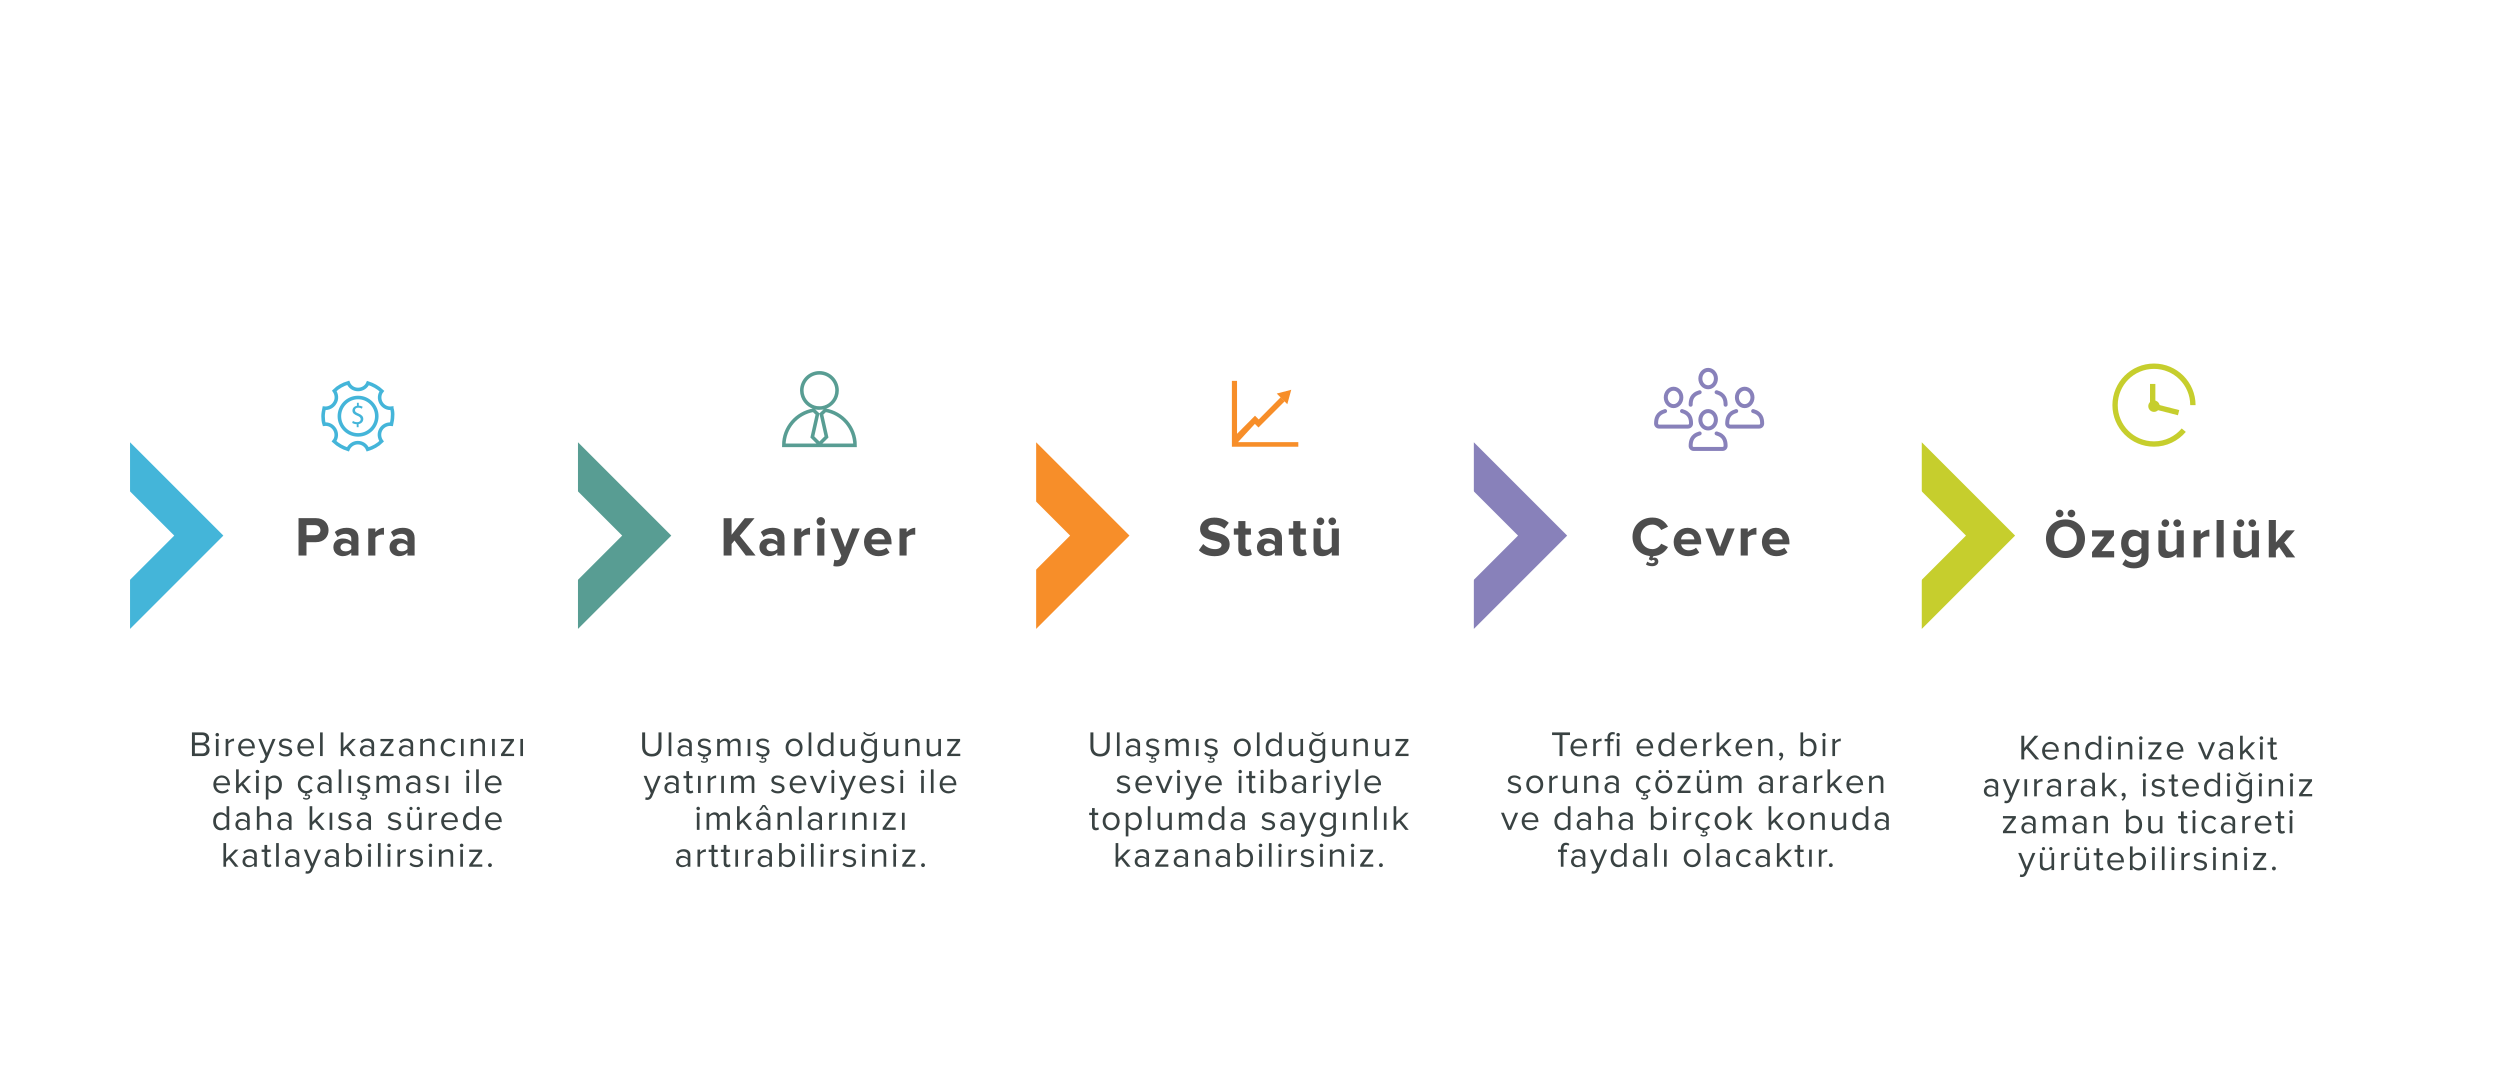 <svg xmlns="http://www.w3.org/2000/svg" xml:space="preserve" viewBox="0 0 1400 600">
  <switch>
    <g>
      <path fill="#FFF" d="M-.121 0H1400v600H-.121z"/>
      <path fill="#FFF" d="M-.121 0H1400v600H-.121z"/>
      <radialGradient id="a" cx="-26584.492" cy="-770228.75" r="146.079" gradientTransform="matrix(0 -2.042 .338 0 260541.328 -53975.133)" gradientUnits="userSpaceOnUse">
        <stop offset=".151" style="stop-color:#262423"/>
        <stop offset=".244" style="stop-color:#454140"/>
        <stop offset=".368" style="stop-color:#6f6a68"/>
        <stop offset=".493" style="stop-color:#999494"/>
        <stop offset=".619" style="stop-color:#bfbbbb"/>
        <stop offset=".745" style="stop-color:#dddbda"/>
        <stop offset=".872" style="stop-color:#f3f2f2"/>
        <stop offset="1" style="stop-color:#fff"/>
      </radialGradient>
      <path fill="url(#a)" d="M72.82 93.401c10.875 0 25.854 92.468 25.854 206.533 0 114.063-14.979 206.531-25.854 206.531V93.401z"/>
      <radialGradient id="b" cx="-26584.492" cy="-769487" r="146.037" gradientTransform="matrix(0 -2.042 .338 0 260541.328 -53975.133)" gradientUnits="userSpaceOnUse">
        <stop offset=".151" style="stop-color:#262423"/>
        <stop offset=".244" style="stop-color:#454140"/>
        <stop offset=".368" style="stop-color:#6f6a68"/>
        <stop offset=".493" style="stop-color:#999494"/>
        <stop offset=".619" style="stop-color:#bfbbbb"/>
        <stop offset=".745" style="stop-color:#dddbda"/>
        <stop offset=".872" style="stop-color:#f3f2f2"/>
        <stop offset="1" style="stop-color:#fff"/>
      </radialGradient>
      <path fill="url(#b)" d="M323.663 93.401c10.875 0 25.855 92.468 25.855 206.533 0 114.063-14.979 206.531-25.855 206.531V93.401z"/>
      <radialGradient id="c" cx="-26584.492" cy="-768728.375" r="146.079" gradientTransform="matrix(0 -2.042 .338 0 260541.328 -53975.133)" gradientUnits="userSpaceOnUse">
        <stop offset=".151" style="stop-color:#262423"/>
        <stop offset=".244" style="stop-color:#454140"/>
        <stop offset=".368" style="stop-color:#6f6a68"/>
        <stop offset=".493" style="stop-color:#999494"/>
        <stop offset=".619" style="stop-color:#bfbbbb"/>
        <stop offset=".745" style="stop-color:#dddbda"/>
        <stop offset=".872" style="stop-color:#f3f2f2"/>
        <stop offset="1" style="stop-color:#fff"/>
      </radialGradient>
      <path fill="url(#c)" d="M580.241 93.401c10.874 0 25.854 92.468 25.854 206.533 0 114.063-14.98 206.531-25.854 206.531V93.401z"/>
      <radialGradient id="d" cx="-26584.492" cy="-768003.625" r="146.079" gradientTransform="matrix(0 -2.042 .338 0 260541.328 -53975.133)" gradientUnits="userSpaceOnUse">
        <stop offset=".151" style="stop-color:#262423"/>
        <stop offset=".244" style="stop-color:#454140"/>
        <stop offset=".368" style="stop-color:#6f6a68"/>
        <stop offset=".493" style="stop-color:#999494"/>
        <stop offset=".619" style="stop-color:#bfbbbb"/>
        <stop offset=".745" style="stop-color:#dddbda"/>
        <stop offset=".872" style="stop-color:#f3f2f2"/>
        <stop offset="1" style="stop-color:#fff"/>
      </radialGradient>
      <path fill="url(#d)" d="M825.35 93.401c10.875 0 25.854 92.468 25.854 206.533 0 114.063-14.979 206.531-25.854 206.531V93.401z"/>
      <radialGradient id="e" cx="-26584.492" cy="-767261.875" r="146.037" gradientTransform="matrix(0 -2.042 .338 0 260541.328 -53975.133)" gradientUnits="userSpaceOnUse">
        <stop offset=".151" style="stop-color:#262423"/>
        <stop offset=".244" style="stop-color:#454140"/>
        <stop offset=".368" style="stop-color:#6f6a68"/>
        <stop offset=".493" style="stop-color:#999494"/>
        <stop offset=".619" style="stop-color:#bfbbbb"/>
        <stop offset=".745" style="stop-color:#dddbda"/>
        <stop offset=".872" style="stop-color:#f3f2f2"/>
        <stop offset="1" style="stop-color:#fff"/>
      </radialGradient>
      <path fill="url(#e)" d="M1076.194 93.401c10.873 0 25.853 92.468 25.853 206.533 0 114.063-14.979 206.531-25.853 206.531V93.401z"/>
      <radialGradient id="f" cx="-24693.225" cy="-763551.125" r="146.037" gradientTransform="matrix(0 2.042 -.338 0 -256874.328 50713.41)" gradientUnits="userSpaceOnUse">
        <stop offset=".151" style="stop-color:#262423"/>
        <stop offset=".244" style="stop-color:#454140"/>
        <stop offset=".368" style="stop-color:#6f6a68"/>
        <stop offset=".493" style="stop-color:#999494"/>
        <stop offset=".619" style="stop-color:#bfbbbb"/>
        <stop offset=".745" style="stop-color:#dddbda"/>
        <stop offset=".872" style="stop-color:#f3f2f2"/>
        <stop offset="1" style="stop-color:#fff"/>
      </radialGradient>
      <path fill="url(#f)" d="M1335.838 506.466c-10.876 0-25.855-92.468-25.855-206.531 0-114.065 14.979-206.533 25.855-206.533v413.064z"/>
      <path fill="#4D4D4D" d="M167.178 311.085V290.17h9.784c4.546 0 7.024 3.073 7.024 6.742 0 3.637-2.509 6.71-7.024 6.71h-5.331v7.463h-4.453zm12.26-14.173c0-1.757-1.348-2.822-3.104-2.822h-4.704v5.612h4.704c1.756 0 3.104-1.065 3.104-2.79zm17.279 14.173v-1.6c-1.035 1.255-2.822 1.976-4.797 1.976-2.415 0-5.237-1.63-5.237-5.017 0-3.575 2.822-4.892 5.237-4.892 2.038 0 3.794.658 4.797 1.85v-1.912c0-1.537-1.317-2.54-3.324-2.54-1.599 0-3.104.627-4.358 1.787l-1.568-2.791c1.85-1.662 4.233-2.383 6.616-2.383 3.48 0 6.647 1.38 6.647 5.738v9.783h-4.013zm0-3.638v-1.881c-.658-.878-1.913-1.349-3.198-1.349-1.568 0-2.854.847-2.854 2.289s1.286 2.258 2.854 2.258c1.286.001 2.54-.439 3.198-1.317zm9.503 3.638v-15.146h3.982v2.038c1.097-1.316 2.947-2.414 4.829-2.414v3.888c-.282-.063-.627-.094-1.097-.094-1.317 0-3.073.753-3.731 1.725v10.003h-3.983zm21.949 0v-1.6c-1.035 1.255-2.822 1.976-4.797 1.976-2.415 0-5.237-1.63-5.237-5.017 0-3.575 2.822-4.892 5.237-4.892 2.038 0 3.794.658 4.797 1.85v-1.912c0-1.537-1.317-2.54-3.324-2.54-1.599 0-3.104.627-4.358 1.787l-1.568-2.791c1.85-1.662 4.233-2.383 6.616-2.383 3.48 0 6.647 1.38 6.647 5.738v9.783h-4.013zm0-3.638v-1.881c-.658-.878-1.913-1.349-3.198-1.349-1.568 0-2.854.847-2.854 2.289s1.286 2.258 2.854 2.258c1.286.001 2.54-.439 3.198-1.317zm189.477 3.639-6.334-8.403-1.63 1.976v6.428h-4.453v-20.915h4.453v9.313l7.4-9.313h5.487l-8.31 9.814 8.874 11.101h-5.487zm17.654 0v-1.6c-1.035 1.255-2.822 1.976-4.797 1.976-2.415 0-5.237-1.63-5.237-5.017 0-3.575 2.822-4.892 5.237-4.892 2.038 0 3.794.658 4.797 1.85v-1.912c0-1.537-1.317-2.54-3.324-2.54-1.599 0-3.104.627-4.358 1.787l-1.568-2.791c1.85-1.662 4.233-2.383 6.616-2.383 3.48 0 6.647 1.38 6.647 5.738v9.783H435.3zm0-3.638v-1.881c-.658-.878-1.913-1.349-3.198-1.349-1.568 0-2.854.847-2.854 2.289s1.286 2.258 2.854 2.258c1.286.001 2.54-.439 3.198-1.317zm9.503 3.638V295.94h3.982v2.038c1.097-1.316 2.947-2.414 4.829-2.414v3.888c-.282-.063-.627-.094-1.097-.094-1.317 0-3.073.753-3.731 1.725v10.003h-3.983zm12.48-19.159c0-1.316 1.066-2.352 2.352-2.352 1.317 0 2.383 1.035 2.383 2.352s-1.066 2.383-2.383 2.383c-1.286 0-2.352-1.066-2.352-2.383zm.376 19.159V295.94h3.982v15.146h-3.982zm9.565 2.352c.345.157.878.251 1.254.251 1.035 0 1.725-.282 2.101-1.098l.564-1.316-6.146-15.334h4.264l3.951 10.536 3.982-10.536h4.265l-7.118 17.623c-1.129 2.854-3.136 3.605-5.738 3.668-.439 0-1.474-.094-1.944-.25l.565-3.544zm16.619-9.94c0-4.391 3.261-7.934 7.839-7.934 4.546 0 7.588 3.387 7.588 8.31v.94h-11.257c.282 1.851 1.788 3.387 4.359 3.387 1.285 0 3.042-.533 4.014-1.474l1.787 2.634c-1.505 1.38-3.888 2.101-6.24 2.101-4.609 0-8.09-3.105-8.09-7.964zm7.84-4.673c-2.478 0-3.543 1.725-3.7 3.229h7.463c-.126-1.442-1.13-3.229-3.763-3.229zm12.042 12.261V295.94h3.982v2.038c1.097-1.316 2.947-2.414 4.829-2.414v3.888c-.282-.063-.627-.094-1.097-.094-1.317 0-3.073.753-3.731 1.725v10.003h-3.983zm167.62-2.947 2.446-3.48c1.474 1.536 3.763 2.854 6.648 2.854 2.477 0 3.637-1.098 3.637-2.321 0-3.637-12.041-1.097-12.041-8.968 0-3.48 3.01-6.365 7.934-6.365 3.324 0 6.083 1.003 8.152 2.916l-2.477 3.324c-1.693-1.568-3.951-2.289-6.083-2.289-1.881 0-2.948.815-2.948 2.069 0 3.292 12.01 1.066 12.01 8.874 0 3.825-2.759 6.71-8.372 6.71-4.045-.001-6.93-1.349-8.906-3.324zm22.108-.847v-7.871h-2.508v-3.48h2.508v-4.139h3.982v4.139h3.073v3.48h-3.073v6.805c0 .972.502 1.693 1.38 1.693.596 0 1.16-.22 1.379-.471l.847 3.042c-.596.533-1.662.972-3.324.972-2.79 0-4.264-1.442-4.264-4.17zm20.445 3.794v-1.6c-1.035 1.255-2.822 1.976-4.798 1.976-2.415 0-5.236-1.63-5.236-5.017 0-3.575 2.821-4.892 5.236-4.892 2.038 0 3.794.658 4.798 1.85v-1.912c0-1.537-1.317-2.54-3.324-2.54-1.6 0-3.104.627-4.358 1.787l-1.568-2.791c1.851-1.662 4.233-2.383 6.616-2.383 3.481 0 6.648 1.38 6.648 5.738v9.783h-4.014zm0-3.638v-1.881c-.659-.878-1.913-1.349-3.199-1.349-1.567 0-2.854.847-2.854 2.289s1.286 2.258 2.854 2.258c1.286.001 2.54-.439 3.199-1.317zm10.319-.156v-7.871h-2.509v-3.48h2.509v-4.139h3.982v4.139h3.072v3.48h-3.072v6.805c0 .972.501 1.693 1.379 1.693.597 0 1.16-.22 1.38-.471l.847 3.042c-.596.533-1.662.972-3.323.972-2.792 0-4.265-1.442-4.265-4.17zm21.574 3.794v-1.913c-1.035 1.129-2.854 2.289-5.331 2.289-3.324 0-4.892-1.818-4.892-4.766V295.94h3.982v9.188c0 2.102 1.098 2.791 2.791 2.791 1.536 0 2.759-.847 3.449-1.725V295.94h3.981v15.146h-3.98zm-6.335-17.026c-1.191 0-2.132-.941-2.132-2.133s.94-2.132 2.132-2.132c1.192 0 2.133.94 2.133 2.132s-.941 2.133-2.133 2.133zm6.617 0c-1.161 0-2.133-.941-2.133-2.133s.972-2.132 2.133-2.132c1.191 0 2.132.94 2.132 2.132s-.94 2.133-2.132 2.133zm175.656 22.044.784-1.6c.783.596 1.693.909 2.571.909.815 0 1.599-.345 1.599-1.035 0-.501-.313-.814-.909-.814-.407 0-.753.188-1.003.438l-1.442-.815.658-1.818c-5.613-.564-9.783-4.767-9.783-10.724 0-6.46 4.86-10.818 11.163-10.818 4.578 0 7.243 2.477 8.717 5.111l-3.825 1.881c-.878-1.693-2.76-3.041-4.892-3.041-3.826 0-6.585 2.916-6.585 6.867 0 3.95 2.759 6.867 6.585 6.867 2.132 0 4.014-1.349 4.892-3.042l3.825 1.85c-1.411 2.509-3.951 4.924-8.184 5.111l-.439 1.129c.313-.22.689-.313 1.098-.313 1.16 0 2.101.878 2.101 2.195 0 1.662-1.567 2.634-3.48 2.634-1.506-.001-2.792-.44-3.451-.972zm15.523-12.606c0-4.391 3.262-7.934 7.84-7.934 4.547 0 7.588 3.387 7.588 8.31v.94h-11.257c.282 1.851 1.787 3.387 4.358 3.387 1.286 0 3.042-.533 4.014-1.474l1.787 2.634c-1.505 1.38-3.888 2.101-6.239 2.101-4.61 0-8.091-3.105-8.091-7.964zm7.84-4.673c-2.478 0-3.544 1.725-3.7 3.229h7.463c-.126-1.442-1.129-3.229-3.763-3.229zm15.961 12.261-6.084-15.146h4.265l3.951 10.536 3.982-10.536h4.265l-6.083 15.146h-4.296zm13.735 0V295.94h3.982v2.038c1.098-1.316 2.947-2.414 4.829-2.414v3.888c-.282-.063-.628-.094-1.098-.094-1.317 0-3.073.753-3.731 1.725v10.003h-3.982zm11.884-7.588c0-4.391 3.262-7.934 7.84-7.934 4.547 0 7.588 3.387 7.588 8.31v.94h-11.257c.282 1.851 1.787 3.387 4.358 3.387 1.286 0 3.042-.533 4.014-1.474l1.787 2.634c-1.505 1.38-3.888 2.101-6.239 2.101-4.61 0-8.091-3.105-8.091-7.964zm7.84-4.673c-2.478 0-3.544 1.725-3.7 3.229h7.463c-.126-1.442-1.129-3.229-3.763-3.229zm151.228 2.865c0-6.303 4.609-10.818 10.943-10.818 6.303 0 10.912 4.516 10.912 10.818s-4.609 10.817-10.912 10.817c-6.333.001-10.943-4.514-10.943-10.817zm17.278 0c0-3.92-2.478-6.867-6.334-6.867-3.889 0-6.365 2.947-6.365 6.867 0 3.888 2.477 6.867 6.365 6.867 3.856.001 6.334-2.979 6.334-6.867zm-9.627-12.009c-1.191 0-2.132-.941-2.132-2.133s.94-2.132 2.132-2.132c1.192 0 2.133.94 2.133 2.132s-.941 2.133-2.133 2.133zm6.616 0c-1.16 0-2.132-.941-2.132-2.133s.972-2.132 2.132-2.132c1.192 0 2.133.94 2.133 2.132s-.941 2.133-2.133 2.133zm11.542 22.451v-2.979l6.835-8.687h-6.835v-3.48h12.26v2.854l-6.961 8.812h7.087v3.48h-12.386zm16.932 3.889 1.787-2.854c1.223 1.316 2.854 1.85 4.735 1.85 1.912 0 4.201-.815 4.201-3.888v-1.475c-1.191 1.506-2.822 2.353-4.703 2.353-3.763 0-6.68-2.635-6.68-7.683 0-4.955 2.854-7.714 6.68-7.714 1.818 0 3.48.752 4.703 2.32v-1.944h3.982v14.143c0 5.738-4.452 7.148-8.184 7.148-2.569 0-4.608-.595-6.521-2.256zm10.724-9.251v-4.923c-.689-.972-2.132-1.693-3.418-1.693-2.289 0-3.856 1.568-3.856 4.171s1.567 4.17 3.856 4.17c1.286-.001 2.729-.753 3.418-1.725zm19.726 5.362v-1.913c-1.035 1.129-2.854 2.289-5.331 2.289-3.324 0-4.892-1.818-4.892-4.766v-10.756h3.982v9.188c0 2.102 1.098 2.791 2.791 2.791 1.536 0 2.759-.847 3.449-1.725v-10.254h3.981v15.146h-3.98zm-6.335-17.027c-1.191 0-2.132-.941-2.132-2.133s.94-2.132 2.132-2.132c1.192 0 2.133.94 2.133 2.132s-.941 2.133-2.133 2.133zm6.617 0c-1.161 0-2.133-.941-2.133-2.133s.972-2.132 2.133-2.132c1.191 0 2.132.94 2.132 2.132s-.941 2.133-2.132 2.133zm9.22 17.027v-15.146h3.982v2.038c1.098-1.316 2.947-2.414 4.829-2.414v3.888c-.282-.063-.628-.094-1.098-.094-1.317 0-3.073.753-3.731 1.725v10.003h-3.982zm12.856 0v-20.915h3.982v20.915h-3.982zm19.725 0v-1.913c-1.035 1.129-2.854 2.289-5.331 2.289-3.324 0-4.892-1.818-4.892-4.766v-10.756h3.982v9.188c0 2.102 1.098 2.791 2.791 2.791 1.536 0 2.759-.847 3.449-1.725v-10.254h3.981v15.146h-3.98zm-6.335-17.027c-1.191 0-2.132-.941-2.132-2.133s.94-2.132 2.132-2.132c1.192 0 2.133.94 2.133 2.132s-.941 2.133-2.133 2.133zm6.617 0c-1.161 0-2.133-.941-2.133-2.133s.972-2.132 2.133-2.132c1.191 0 2.132.94 2.132 2.132s-.941 2.133-2.132 2.133zm19.034 17.027-4.014-5.832-1.818 1.943v3.889h-3.982v-20.915h3.982v12.512l5.738-6.742h4.892l-5.989 6.867 6.178 8.278h-4.987z"/>
      <path fill="#8881BA" d="M937.192 228.549c-3.02 0-5.478-2.688-5.478-5.993 0-3.303 2.458-5.992 5.478-5.992s5.478 2.689 5.478 5.992c0 3.304-2.458 5.993-5.478 5.993zm0-9.743c-1.784 0-3.236 1.682-3.236 3.75s1.452 3.752 3.236 3.752 3.235-1.684 3.235-3.752-1.45-3.75-3.235-3.75zm8.134 21.197h-16.268c-1.529 0-2.772-1.243-2.772-2.771 0-2.793.608-6.636 5.863-8.106.599-.168 1.215.181 1.382.777.168.596-.182 1.214-.777 1.381-3.508.981-4.227 3.076-4.227 5.92 0 .319.239.558.531.558h16.268c.292 0 .528-.238.528-.53 0-2.871-.719-4.966-4.224-5.947-.597-.167-.945-.785-.778-1.381.168-.597.784-.947 1.382-.777 5.256 1.471 5.862 5.313 5.862 8.078.001 1.555-1.243 2.798-2.77 2.798zm31.699-11.454c-3.02 0-5.478-2.688-5.478-5.993 0-3.303 2.458-5.992 5.478-5.992s5.478 2.689 5.478 5.992c0 3.304-2.458 5.993-5.478 5.993zm0-9.743c-1.784 0-3.235 1.682-3.235 3.75s1.451 3.752 3.235 3.752 3.236-1.684 3.236-3.752-1.451-3.75-3.236-3.75zm8.134 21.197h-16.268c-1.526 0-2.771-1.243-2.771-2.771 0-2.793.608-6.637 5.861-8.106.599-.168 1.215.181 1.383.777.167.596-.182 1.214-.778 1.381-3.505.981-4.224 3.076-4.224 5.92 0 .319.236.558.528.558h16.268c.292 0 .531-.238.531-.53 0-2.871-.719-4.966-4.227-5.947-.596-.167-.943-.785-.777-1.381.167-.597.783-.947 1.382-.777 5.255 1.471 5.863 5.313 5.863 8.078.002 1.555-1.242 2.798-2.771 2.798zm-28.602-22.01c-3.021 0-5.478-2.689-5.478-5.992 0-3.306 2.456-5.993 5.478-5.993 3.02 0 5.476 2.688 5.476 5.993-.001 3.303-2.457 5.992-5.476 5.992zm0-9.744c-1.784 0-3.236 1.684-3.236 3.752s1.452 3.75 3.236 3.75c1.782 0 3.233-1.682 3.233-3.75s-1.451-3.752-3.233-3.752zm9.783 19.52c-.618 0-1.121-.502-1.121-1.12 0-2.844-.719-4.938-4.226-5.92-.597-.167-.943-.786-.776-1.382.166-.597.78-.945 1.381-.777 5.255 1.472 5.863 5.314 5.863 8.079 0 .618-.502 1.12-1.121 1.12zm-19.569 0c-.619 0-1.121-.502-1.121-1.12 0-2.765.608-6.607 5.863-8.079.597-.166 1.215.181 1.38.777.168.596-.18 1.215-.775 1.382-3.508.981-4.226 3.076-4.226 5.92.001.618-.502 1.12-1.121 1.12zm9.786 13.3c-3.021 0-5.478-2.689-5.478-5.992 0-3.305 2.456-5.992 5.478-5.992 3.02 0 5.476 2.688 5.476 5.992-.001 3.303-2.457 5.992-5.476 5.992zm0-9.743c-1.784 0-3.236 1.683-3.236 3.751 0 2.067 1.452 3.75 3.236 3.75 1.782 0 3.233-1.683 3.233-3.75 0-2.068-1.451-3.751-3.233-3.751zm8.131 21.197h-16.266c-1.529 0-2.772-1.242-2.772-2.771 0-2.792.608-6.636 5.863-8.106.597-.168 1.215.18 1.38.777.168.596-.18 1.214-.775 1.381-3.508.982-4.226 3.077-4.226 5.92 0 .319.238.557.53.557h16.266c.292 0 .53-.237.53-.529 0-2.87-.719-4.965-4.226-5.947-.597-.167-.943-.785-.776-1.381.166-.597.78-.948 1.381-.777 5.255 1.471 5.863 5.314 5.863 8.078.001 1.555-1.242 2.798-2.772 2.798z"/>
      <path fill="none" d="M1018.831 412.028H1387v195.103h-368.169z"/>
      <path fill="#394242" d="m1139.942 425.276-5.026-5.96-1.331 1.51v4.45h-1.648v-13.251h1.648v6.834l5.861-6.834h2.065l-5.522 6.277 6.02 6.974h-2.067zm3.633-4.807c0-2.781 1.987-5.026 4.729-5.026 2.9 0 4.609 2.265 4.609 5.146v.377h-7.748c.119 1.809 1.37 3.318 3.437 3.318 1.112 0 2.205-.438 2.98-1.232l.715.974c-.974.954-2.265 1.49-3.814 1.49-2.861-.001-4.908-2.047-4.908-5.047zm4.709-3.795c-2.047 0-3.06 1.729-3.14 3.179h6.298c-.019-1.411-.973-3.179-3.158-3.179zm14.519 8.602v-6.278c0-1.708-.874-2.225-2.165-2.225-1.173 0-2.265.715-2.841 1.49v7.013h-1.49v-9.596h1.49v1.391c.675-.814 1.986-1.629 3.437-1.629 1.986 0 3.04 1.013 3.04 3.099v6.735h-1.471zm12.413 0v-1.431c-.715.974-1.888 1.669-3.238 1.669-2.503 0-4.271-1.907-4.271-5.026 0-3.079 1.769-5.046 4.271-5.046 1.291 0 2.464.636 3.238 1.688v-5.105h1.49v13.251h-1.49zm0-2.622v-4.331c-.517-.835-1.688-1.55-2.86-1.55-1.947 0-3.1 1.589-3.1 3.715s1.152 3.695 3.1 3.695c1.171.001 2.343-.695 2.86-1.529zm5.2-9.338c0-.557.457-1.013 1.014-1.013.556 0 .993.456.993 1.013s-.438.993-.993.993c-.557.001-1.014-.436-1.014-.993zm.259 11.96v-9.596h1.49v9.596h-1.49zm11.958 0v-6.278c0-1.708-.874-2.225-2.165-2.225-1.173 0-2.265.715-2.841 1.49v7.013h-1.49v-9.596h1.49v1.391c.675-.814 1.986-1.629 3.437-1.629 1.986 0 3.04 1.013 3.04 3.099v6.735h-1.471zm5.201-11.96c0-.557.457-1.013 1.014-1.013.556 0 .993.456.993 1.013s-.438.993-.993.993c-.557.001-1.014-.436-1.014-.993zm.259 11.96v-9.596h1.49v9.596h-1.49zm5.005 0v-1.172l5.284-7.112h-5.284v-1.312h7.231v1.133l-5.324 7.151h5.403v1.312h-7.31zm10.267-4.807c0-2.781 1.987-5.026 4.729-5.026 2.9 0 4.609 2.265 4.609 5.146v.377h-7.748c.119 1.809 1.37 3.318 3.437 3.318 1.112 0 2.205-.438 2.98-1.232l.715.974c-.974.954-2.265 1.49-3.814 1.49-2.861-.001-4.908-2.047-4.908-5.047zm4.709-3.795c-2.047 0-3.06 1.729-3.14 3.179h6.298c-.019-1.411-.973-3.179-3.158-3.179zm16.722 8.602-3.993-9.596h1.629l3.179 7.867 3.199-7.867h1.608l-3.993 9.596h-1.629zm14.161 0v-1.093c-.775.874-1.888 1.331-3.179 1.331-1.609 0-3.338-1.093-3.338-3.179 0-2.165 1.708-3.159 3.338-3.159 1.311 0 2.403.418 3.179 1.292v-1.729c0-1.271-1.033-2.007-2.424-2.007-1.152 0-2.086.397-2.94 1.331l-.695-1.033c1.033-1.072 2.265-1.589 3.834-1.589 2.046 0 3.715.914 3.715 3.238v6.596h-1.49zm0-2.026v-1.828c-.576-.774-1.59-1.172-2.623-1.172-1.41 0-2.384.874-2.384 2.086 0 1.231.974 2.106 2.384 2.106 1.033 0 2.047-.397 2.623-1.192zm12.016 2.026-3.438-4.312-1.608 1.57v2.741h-1.49v-13.251h1.49v8.761l5.046-5.105h1.888l-4.252 4.351 4.271 5.245h-1.907zm4.406-11.96c0-.557.457-1.013 1.014-1.013.556 0 .993.456.993 1.013s-.438.993-.993.993c-.557.001-1.014-.436-1.014-.993zm.259 11.96v-9.596h1.49v9.596h-1.49zm5.759-2.006v-6.277h-1.59v-1.312h1.59v-2.622h1.51v2.622h1.947v1.312h-1.947v5.96c0 .715.318 1.231.954 1.231.437 0 .814-.198 1.013-.417l.438 1.132c-.378.358-.914.616-1.769.616-1.431 0-2.146-.815-2.146-2.245zm-153.917 22.666v-1.093c-.775.874-1.888 1.331-3.179 1.331-1.609 0-3.338-1.093-3.338-3.179 0-2.165 1.708-3.159 3.338-3.159 1.311 0 2.403.418 3.179 1.292v-1.729c0-1.271-1.033-2.007-2.424-2.007-1.152 0-2.086.397-2.94 1.331l-.695-1.033c1.033-1.072 2.265-1.589 3.834-1.589 2.046 0 3.715.914 3.715 3.238v6.596h-1.49zm0-2.027v-1.828c-.576-.774-1.59-1.172-2.623-1.172-1.41 0-2.384.874-2.384 2.086 0 1.231.974 2.106 2.384 2.106 1.034.001 2.047-.397 2.623-1.192zm5.182 4.431c.218.099.576.158.814.158.655 0 1.093-.218 1.43-1.013l.636-1.45-4.013-9.695h1.629l3.179 7.867 3.199-7.867h1.608l-4.808 11.543c-.576 1.391-1.55 1.927-2.821 1.946-.317 0-.814-.06-1.072-.139l.219-1.35zm11.023-2.404v-9.596h1.49v9.596h-1.49zm5.461 0v-9.596h1.49v1.529c.774-.993 1.887-1.748 3.198-1.748v1.53c-.179-.021-.357-.04-.576-.04-.934 0-2.186.755-2.622 1.529v6.795h-1.49zm13.546 0v-1.093c-.775.874-1.888 1.331-3.179 1.331-1.609 0-3.338-1.093-3.338-3.179 0-2.165 1.708-3.159 3.338-3.159 1.311 0 2.403.418 3.179 1.292v-1.729c0-1.271-1.033-2.007-2.424-2.007-1.152 0-2.086.397-2.94 1.331l-.695-1.033c1.033-1.072 2.265-1.589 3.834-1.589 2.047 0 3.715.914 3.715 3.238v6.596h-1.49zm0-2.027v-1.828c-.576-.774-1.59-1.172-2.623-1.172-1.41 0-2.384.874-2.384 2.086 0 1.231.974 2.106 2.384 2.106 1.034.001 2.047-.397 2.623-1.192zm5.48 2.027v-9.596h1.49v1.529c.774-.993 1.887-1.748 3.198-1.748v1.53c-.179-.021-.357-.04-.576-.04-.934 0-2.186.755-2.622 1.529v6.795h-1.49zm13.547 0v-1.093c-.775.874-1.888 1.331-3.179 1.331-1.609 0-3.338-1.093-3.338-3.179 0-2.165 1.708-3.159 3.338-3.159 1.311 0 2.403.418 3.179 1.292v-1.729c0-1.271-1.033-2.007-2.424-2.007-1.152 0-2.086.397-2.94 1.331l-.695-1.033c1.033-1.072 2.265-1.589 3.834-1.589 2.046 0 3.715.914 3.715 3.238v6.596h-1.49zm0-2.027v-1.828c-.576-.774-1.59-1.172-2.623-1.172-1.41 0-2.384.874-2.384 2.086 0 1.231.974 2.106 2.384 2.106 1.033.001 2.047-.397 2.623-1.192zm12.015 2.027-3.438-4.312-1.608 1.57v2.741h-1.49v-13.251h1.49v8.761l5.046-5.105h1.888l-4.252 4.351 4.271 5.245h-1.907zm5.063 2.523-.755-.616c.636-.417 1.212-1.192 1.291-1.848-.04.02-.179.04-.278.04-.536 0-.953-.438-.953-1.014s.457-1.072 1.053-1.072c.676 0 1.252.556 1.252 1.51-.001 1.212-.697 2.344-1.61 3zm11.041-14.483c0-.557.457-1.013 1.014-1.013.556 0 .993.456.993 1.013s-.438.993-.993.993c-.557 0-1.014-.437-1.014-.993zm.259 11.96v-9.596h1.49v9.596h-1.49zm4.646-1.272.755-1.073c.636.735 1.848 1.371 3.158 1.371 1.471 0 2.285-.695 2.285-1.648 0-2.325-5.94-.895-5.94-4.45 0-1.51 1.271-2.762 3.557-2.762 1.648 0 2.801.615 3.556 1.391l-.695 1.033c-.576-.695-1.609-1.212-2.86-1.212-1.312 0-2.126.655-2.126 1.51 0 2.086 5.94.715 5.94 4.45 0 1.609-1.292 2.9-3.755 2.9-1.591 0-2.901-.496-3.875-1.51zm11.341-.735v-6.277h-1.59v-1.312h1.59v-2.622h1.51v2.622h1.947v1.312h-1.947v5.96c0 .715.318 1.231.954 1.231.437 0 .814-.198 1.013-.417l.438 1.132c-.378.358-.914.616-1.769.616-1.431 0-2.146-.815-2.146-2.245zm5.978-2.801c0-2.781 1.987-5.026 4.729-5.026 2.9 0 4.609 2.265 4.609 5.146v.377h-7.748c.119 1.809 1.37 3.318 3.437 3.318 1.112 0 2.205-.438 2.98-1.231l.715.973c-.974.954-2.265 1.49-3.814 1.49-2.862-.001-4.908-2.047-4.908-5.047zm4.709-3.795c-2.047 0-3.06 1.729-3.14 3.179h6.298c-.02-1.41-.974-3.179-3.158-3.179zm14.975 8.603v-1.431c-.715.974-1.888 1.669-3.238 1.669-2.503 0-4.271-1.907-4.271-5.026 0-3.079 1.769-5.046 4.271-5.046 1.291 0 2.464.636 3.238 1.688v-5.105h1.49v13.251h-1.49zm0-2.623v-4.331c-.517-.835-1.688-1.55-2.86-1.55-1.947 0-3.1 1.589-3.1 3.715s1.152 3.695 3.1 3.695c1.172.001 2.343-.695 2.86-1.529zm5.201-9.337c0-.557.457-1.013 1.014-1.013.556 0 .993.456.993 1.013s-.438.993-.993.993c-.557 0-1.014-.437-1.014-.993zm.259 11.96v-9.596h1.49v9.596h-1.49zm5.441 2.443.755-1.072c.795.934 1.749 1.291 3.119 1.291 1.59 0 3.1-.774 3.1-2.801v-1.451c-.715.974-1.888 1.709-3.238 1.709-2.503 0-4.271-1.867-4.271-4.967 0-3.079 1.748-4.986 4.271-4.986 1.291 0 2.464.636 3.238 1.688v-1.45h1.49v9.457c0 3.039-2.245 4.032-4.59 4.032-1.608 0-2.721-.317-3.874-1.45zm4.212-13.629c-1.41 0-2.682-.675-3.496-1.748l.755-.636c.616.874 1.569 1.431 2.741 1.431 1.152 0 2.126-.536 2.762-1.431l.715.636c-.794 1.073-2.046 1.748-3.477 1.748zm2.762 8.424v-4.212c-.536-.814-1.688-1.529-2.86-1.529-1.947 0-3.1 1.529-3.1 3.655 0 2.106 1.152 3.636 3.1 3.636 1.172 0 2.324-.715 2.86-1.55zm5.201-9.198c0-.557.457-1.013 1.014-1.013.556 0 .993.456.993 1.013s-.438.993-.993.993c-.557 0-1.014-.437-1.014-.993zm.259 11.96v-9.596h1.49v9.596h-1.49zm11.958 0v-6.278c0-1.708-.874-2.225-2.165-2.225-1.173 0-2.265.715-2.841 1.49v7.013h-1.49v-9.596h1.49v1.391c.675-.814 1.986-1.629 3.437-1.629 1.986 0 3.04 1.013 3.04 3.099v6.735h-1.471zm5.2-11.96c0-.557.457-1.013 1.014-1.013.556 0 .993.456.993 1.013s-.438.993-.993.993c-.557 0-1.014-.437-1.014-.993zm.259 11.96v-9.596h1.49v9.596h-1.49zm5.005 0v-1.172l5.284-7.112h-5.284v-1.312h7.231v1.133l-5.324 7.151h5.403v1.312h-7.31zm-165.845 20.659v-1.172l5.284-7.112h-5.284v-1.312h7.231v1.133l-5.324 7.151h5.403v1.312h-7.31zm16.824 0v-1.093c-.775.874-1.888 1.331-3.179 1.331-1.609 0-3.338-1.093-3.338-3.179 0-2.165 1.708-3.159 3.338-3.159 1.311 0 2.403.418 3.179 1.292v-1.729c0-1.271-1.033-2.007-2.424-2.007-1.152 0-2.086.397-2.94 1.331l-.695-1.033c1.033-1.072 2.265-1.589 3.834-1.589 2.046 0 3.715.914 3.715 3.238v6.596h-1.49zm0-2.027v-1.828c-.576-.774-1.59-1.172-2.623-1.172-1.41 0-2.384.874-2.384 2.086 0 1.231.974 2.106 2.384 2.106 1.034.001 2.047-.397 2.623-1.192zm17.062 2.027v-6.517c0-1.212-.517-1.986-1.768-1.986-.994 0-2.047.695-2.543 1.47v7.033h-1.49v-6.517c0-1.212-.497-1.986-1.769-1.986-.974 0-2.006.715-2.522 1.49v7.013h-1.49v-9.596h1.49v1.391c.417-.616 1.688-1.629 3.119-1.629 1.45 0 2.284.795 2.563 1.788.536-.874 1.827-1.788 3.219-1.788 1.748 0 2.682.974 2.682 2.9v6.934h-1.491zm11.458 0v-1.093c-.775.874-1.888 1.331-3.179 1.331-1.609 0-3.338-1.093-3.338-3.179 0-2.165 1.708-3.159 3.338-3.159 1.311 0 2.403.418 3.179 1.292v-1.729c0-1.271-1.033-2.007-2.424-2.007-1.152 0-2.086.397-2.94 1.331l-.695-1.033c1.033-1.072 2.265-1.589 3.834-1.589 2.046 0 3.715.914 3.715 3.238v6.596h-1.49zm0-2.027v-1.828c-.576-.774-1.59-1.172-2.623-1.172-1.41 0-2.384.874-2.384 2.086 0 1.231.974 2.106 2.384 2.106 1.033.001 2.047-.397 2.623-1.192zm11.975 2.027v-6.278c0-1.708-.874-2.225-2.165-2.225-1.173 0-2.265.715-2.841 1.49v7.013h-1.49v-9.596h1.49v1.391c.675-.814 1.986-1.629 3.437-1.629 1.986 0 3.04 1.013 3.04 3.099v6.735h-1.471zm11.596 0v-13.251h1.49v5.105c.774-1.053 1.946-1.688 3.238-1.688 2.522 0 4.271 1.967 4.271 5.046 0 3.119-1.768 5.026-4.271 5.026-1.352 0-2.523-.695-3.238-1.669v1.431h-1.49zm4.37-1.093c1.928 0 3.08-1.569 3.08-3.695s-1.152-3.715-3.08-3.715c-1.191 0-2.363.715-2.88 1.55v4.351c.517.833 1.689 1.509 2.88 1.509zm14.52 1.093v-1.351c-.735.834-1.987 1.589-3.417 1.589-2.007 0-3.06-.993-3.06-3.06v-6.774h1.49v6.317c0 1.689.854 2.186 2.165 2.186 1.152 0 2.265-.676 2.821-1.45v-7.053h1.49v9.596h-1.489zm11.894-2.007v-6.277h-1.59v-1.312h1.59v-2.622h1.51v2.622h1.947v1.312h-1.947v5.96c0 .715.318 1.231.954 1.231.437 0 .814-.198 1.013-.417l.438 1.132c-.378.358-.914.616-1.769.616-1.431 0-2.146-.814-2.146-2.245zm6.276-9.953c0-.557.457-1.013 1.014-1.013.556 0 .993.456.993 1.013s-.438.993-.993.993c-.557 0-1.014-.437-1.014-.993zm.259 11.96v-9.596h1.49v9.596h-1.49zm4.904-4.808c0-2.841 1.927-5.026 4.788-5.026 1.748 0 2.781.715 3.517 1.669l-.993.894c-.636-.874-1.45-1.231-2.444-1.231-2.026 0-3.317 1.569-3.317 3.695s1.291 3.715 3.317 3.715c.994 0 1.809-.397 2.444-1.252l.993.914c-.735.954-1.769 1.669-3.517 1.669-2.861-.001-4.788-2.206-4.788-5.047zm17.4 4.808v-1.093c-.775.874-1.888 1.331-3.179 1.331-1.609 0-3.338-1.093-3.338-3.179 0-2.165 1.708-3.159 3.338-3.159 1.311 0 2.403.418 3.179 1.292v-1.729c0-1.271-1.033-2.007-2.424-2.007-1.152 0-2.086.397-2.94 1.331l-.695-1.033c1.033-1.072 2.265-1.589 3.834-1.589 2.047 0 3.715.914 3.715 3.238v6.596h-1.49zm0-2.027v-1.828c-.576-.774-1.59-1.172-2.623-1.172-1.41 0-2.384.874-2.384 2.086 0 1.231.974 2.106 2.384 2.106 1.033.001 2.047-.397 2.623-1.192zm5.48 2.027v-9.596h1.49v1.529c.774-.993 1.887-1.748 3.198-1.748v1.53c-.179-.021-.357-.04-.576-.04-.934 0-2.186.755-2.622 1.529v6.795h-1.49zm6.99-4.808c0-2.781 1.987-5.026 4.729-5.026 2.9 0 4.609 2.265 4.609 5.146v.377h-7.748c.119 1.809 1.37 3.318 3.437 3.318 1.112 0 2.205-.438 2.98-1.232l.715.974c-.974.954-2.265 1.49-3.814 1.49-2.861-.001-4.908-2.047-4.908-5.047zm4.709-3.795c-2.047 0-3.06 1.729-3.14 3.179h6.298c-.019-1.41-.973-3.179-3.158-3.179zm8.32 6.596v-6.277h-1.59v-1.312h1.59v-2.622h1.51v2.622h1.947v1.312h-1.947v5.96c0 .715.318 1.231.954 1.231.437 0 .814-.198 1.013-.417l.438 1.132c-.378.358-.914.616-1.769.616-1.431 0-2.146-.814-2.146-2.245zm6.276-9.953c0-.557.457-1.013 1.014-1.013.556 0 .993.456.993 1.013s-.438.993-.993.993c-.557 0-1.014-.437-1.014-.993zm.258 11.96v-9.596h1.49v9.596h-1.49zm-150.898 23.064c.218.099.576.158.814.158.655 0 1.093-.218 1.43-1.013l.636-1.45-4.013-9.695h1.629l3.179 7.867 3.199-7.867h1.608l-4.808 11.543c-.576 1.391-1.55 1.927-2.821 1.946-.317 0-.814-.06-1.072-.139l.219-1.35zm17.499-2.404v-1.351c-.735.834-1.987 1.589-3.417 1.589-2.007 0-3.06-.993-3.06-3.06v-6.774h1.49v6.317c0 1.689.854 2.186 2.165 2.186 1.152 0 2.265-.676 2.821-1.45v-7.053h1.49v9.596h-1.489zm-4.471-11.086c-.516 0-.934-.417-.934-.914 0-.517.418-.913.934-.913.497 0 .914.396.914.913 0 .497-.417.914-.914.914zm4.093 0c-.496 0-.913-.417-.913-.914 0-.517.417-.913.913-.913.517 0 .934.396.934.913 0 .497-.417.914-.934.914zm5.838 11.086v-9.596h1.49v1.529c.774-.993 1.887-1.748 3.198-1.748v1.53c-.179-.021-.357-.04-.576-.04-.934 0-2.186.755-2.622 1.529v6.795h-1.49zm14.023 0v-1.351c-.735.834-1.987 1.589-3.417 1.589-2.007 0-3.06-.993-3.06-3.06v-6.774h1.49v6.317c0 1.689.854 2.186 2.165 2.186 1.152 0 2.265-.676 2.821-1.45v-7.053h1.49v9.596h-1.489zm-4.469-11.086c-.517 0-.935-.417-.935-.914 0-.517.418-.913.935-.913.496 0 .913.396.913.913 0 .497-.417.914-.913.914zm4.092 0c-.496 0-.914-.417-.914-.914 0-.517.418-.913.914-.913.517 0 .934.396.934.913-.001.497-.418.914-.934.914zm6.134 9.079v-6.277h-1.59v-1.312h1.59v-2.622h1.51v2.622h1.947v1.312h-1.947v5.96c0 .715.318 1.231.954 1.231.437 0 .814-.198 1.013-.417l.438 1.132c-.378.358-.914.616-1.769.616-1.431 0-2.146-.814-2.146-2.245zm5.978-2.801c0-2.781 1.987-5.026 4.729-5.026 2.9 0 4.609 2.265 4.609 5.146v.377h-7.748c.119 1.809 1.37 3.318 3.437 3.318 1.112 0 2.205-.438 2.98-1.232l.715.974c-.974.954-2.265 1.49-3.814 1.49-2.861-.001-4.908-2.047-4.908-5.047zm4.709-3.795c-2.047 0-3.06 1.729-3.14 3.179h6.298c-.019-1.41-.974-3.179-3.158-3.179zm8.022 8.603v-13.251h1.49v5.105c.774-1.053 1.946-1.688 3.238-1.688 2.522 0 4.271 1.967 4.271 5.046 0 3.119-1.769 5.026-4.271 5.026-1.352 0-2.523-.695-3.238-1.669v1.431h-1.49zm4.37-1.093c1.928 0 3.08-1.569 3.08-3.695s-1.152-3.715-3.08-3.715c-1.191 0-2.364.715-2.88 1.55v4.351c.516.833 1.689 1.509 2.88 1.509zm7.785-10.867c0-.557.457-1.013 1.014-1.013.556 0 .993.456.993 1.013s-.438.993-.993.993c-.557 0-1.014-.436-1.014-.993zm.258 11.96v-9.596h1.49v9.596h-1.49zm5.462 0v-13.251h1.49v13.251h-1.49zm5.203-11.96c0-.557.457-1.013 1.014-1.013.556 0 .993.456.993 1.013s-.438.993-.993.993c-.557 0-1.014-.436-1.014-.993zm.259 11.96v-9.596h1.49v9.596h-1.49zm5.462 0v-9.596h1.49v1.529c.774-.993 1.887-1.748 3.198-1.748v1.53c-.179-.021-.357-.04-.576-.04-.934 0-2.186.755-2.622 1.529v6.795h-1.49zm6.732-1.272.755-1.073c.636.735 1.848 1.371 3.158 1.371 1.471 0 2.285-.695 2.285-1.648 0-2.325-5.94-.895-5.94-4.45 0-1.511 1.271-2.762 3.557-2.762 1.648 0 2.801.616 3.556 1.391l-.695 1.033c-.576-.695-1.609-1.212-2.86-1.212-1.312 0-2.126.655-2.126 1.51 0 2.086 5.94.715 5.94 4.45 0 1.609-1.292 2.9-3.755 2.9-1.591 0-2.902-.496-3.875-1.51zm10.784-10.688c0-.557.457-1.013 1.014-1.013.556 0 .993.456.993 1.013s-.438.993-.993.993c-.557 0-1.014-.436-1.014-.993zm.259 11.96v-9.596h1.49v9.596h-1.49zm11.958 0v-6.278c0-1.708-.874-2.225-2.165-2.225-1.173 0-2.265.715-2.841 1.49v7.013h-1.49v-9.596h1.49v1.391c.675-.814 1.986-1.629 3.437-1.629 1.986 0 3.04 1.013 3.04 3.099v6.735h-1.471zm5.201-11.96c0-.557.457-1.013 1.014-1.013.556 0 .993.456.993 1.013s-.438.993-.993.993c-.557 0-1.014-.436-1.014-.993zm.259 11.96v-9.596h1.49v9.596h-1.49zm5.004 0v-1.172l5.284-7.112h-5.284v-1.312h7.231v1.133l-5.324 7.151h5.403v1.312h-7.31zm10.527-.894c0-.597.496-1.093 1.093-1.093.596 0 1.092.496 1.092 1.093 0 .596-.496 1.092-1.092 1.092-.597 0-1.093-.496-1.093-1.092z"/>
      <path fill="none" stroke="#44B5D9" stroke-miterlimit="10" stroke-width="2" d="M219.377 228.583c-2.394.298-4.639-.75-5.985-2.994-1.197-2.094-1.048-4.789.449-6.583-2.245-2.095-4.938-3.593-7.78-4.49-.897 2.097-2.993 3.593-5.537 3.593s-4.638-1.496-5.536-3.741c-2.993.898-5.686 2.393-7.78 4.488 1.346 1.944 1.646 4.64.299 6.733-1.197 2.096-3.591 3.292-5.984 2.994-.299 1.495-.599 2.99-.599 4.487s.149 3.142.599 4.488c2.394-.299 4.638.748 5.984 2.994 1.197 2.094 1.047 4.786-.449 6.583 2.244 2.096 4.938 3.59 7.781 4.488.897-2.095 2.992-3.741 5.536-3.741 2.544 0 4.639 1.497 5.536 3.741 2.993-.898 5.686-2.393 7.781-4.488-1.347-1.797-1.646-4.489-.449-6.583 1.197-2.097 3.591-3.293 5.985-2.994.299-1.496.599-2.991.599-4.488.149-1.497-.001-3.142-.45-4.487z"/>
      <path fill="none" stroke="#44B5D9" stroke-miterlimit="10" stroke-width="2" d="M200.524 243.543c5.785 0 10.474-4.689 10.474-10.473 0-5.784-4.689-10.474-10.474-10.474-5.784 0-10.474 4.689-10.474 10.474 0 5.784 4.69 10.473 10.474 10.473z"/>
      <path fill="#44B5D9" d="M199.762 239.236v-1.682c-.965-.017-1.964-.316-2.547-.732l.399-1.115c.6.399 1.465.716 2.397.716 1.182 0 1.981-.683 1.981-1.631 0-.916-.649-1.482-1.881-1.981-1.698-.666-2.747-1.432-2.747-2.88 0-1.382.982-2.431 2.514-2.681v-1.681h1.032v1.614c.999.033 1.681.3 2.164.583l-.416 1.099c-.35-.2-1.032-.566-2.098-.566-1.282 0-1.765.766-1.765 1.432 0 .866.616 1.299 2.064 1.898 1.714.699 2.58 1.564 2.58 3.046 0 1.315-.916 2.547-2.63 2.83v1.731h-1.047z"/>
      <g fill="#F78E29">
        <path d="m717.183 222.455-12.301 12.436-2.09-2.09-10.056 10.126v-29.656h-2.879v36.908h37.195v-2.588h-33.757l9.43-10.217 2.022 2.022 14.691-14.684"/>
        <path d="m714.978 220.4 8.122-2.134-2.209 8.1z"/>
      </g>
      <path fill="none" stroke="#589D93" stroke-miterlimit="10" stroke-width="2" d="M458.881 228.532c4.313 0 7.971-2.771 9.315-6.623.355-1.02.558-2.108.558-3.248 0-5.453-4.421-9.872-9.873-9.872-5.451 0-9.872 4.419-9.872 9.872 0 1.171.215 2.293.591 3.336 1.371 3.809 5.004 6.535 9.281 6.535zm3.297 1.189-2.226 2.12 2.894 12.85-3.965 3.934-3.965-3.934 2.896-12.85-2.227-2.12c-9.441 1.572-16.641 9.772-16.641 19.659h39.875c.001-9.887-7.199-18.087-16.641-19.659z"/>
      <path fill="#44B5D9" d="M72.82 352.193V247.676l52.259 52.259z"/>
      <path fill="#FFF" d="M26.023 371.485V228.384l71.551 71.551z"/>
      <path fill="#589D93" d="M323.663 352.193V247.676l52.258 52.259z"/>
      <path fill="#FFF" d="M276.867 371.485V228.384l71.55 71.551z"/>
      <path fill="#F78E29" d="M580.241 352.193V247.676l52.26 52.259z"/>
      <path fill="#FFF" d="M527.71 371.485V228.384l71.55 71.551z"/>
      <path fill="#8881BA" d="M825.35 352.193V247.676l52.258 52.259z"/>
      <path fill="#FFF" d="M778.554 371.485V228.384l71.55 71.551z"/>
      <path fill="#C6CE2D" d="M1076.191 352.193V247.676l52.262 52.259z"/>
      <path fill="#FFF" d="M1029.396 371.485V228.384l71.55 71.551z"/>
      <path fill="none" d="M16.076 410.159h368.167V527.63H16.076z"/>
      <path fill="#394242" d="M107.492 423.406v-13.251h5.9c2.305 0 3.715 1.391 3.715 3.377 0 1.669-1.112 2.781-2.324 3.04 1.411.219 2.583 1.669 2.583 3.258 0 2.126-1.41 3.576-3.834 3.576h-6.04zm7.906-9.635c0-1.191-.794-2.146-2.285-2.146h-3.973v4.271h3.973c1.491 0 2.285-.914 2.285-2.125zm.259 5.88c0-1.212-.834-2.284-2.443-2.284h-4.073v4.569h4.073c1.529.001 2.443-.874 2.443-2.285zm5.002-8.205c0-.557.457-1.013 1.013-1.013.556 0 .993.456.993 1.013s-.437.993-.993.993-1.013-.436-1.013-.993zm.258 11.96v-9.596h1.49v9.596h-1.49zm5.461 0v-9.596h1.49v1.529c.775-.993 1.887-1.748 3.199-1.748v1.53c-.179-.021-.358-.04-.576-.04-.934 0-2.186.755-2.623 1.529v6.795h-1.49zm6.991-4.807c0-2.781 1.987-5.026 4.729-5.026 2.9 0 4.609 2.265 4.609 5.146v.377h-7.748c.119 1.809 1.371 3.318 3.437 3.318 1.113 0 2.206-.438 2.98-1.231l.715.973c-.974.954-2.265 1.49-3.814 1.49-2.862-.001-4.908-2.047-4.908-5.047zm4.708-3.795c-2.046 0-3.06 1.729-3.139 3.179h6.298c-.02-1.411-.973-3.179-3.159-3.179zm7.724 11.007c.219.099.576.158.814.158.656 0 1.093-.218 1.431-1.013l.636-1.45-4.013-9.695h1.629l3.179 7.867 3.199-7.867h1.609l-4.808 11.543c-.576 1.391-1.549 1.927-2.821 1.946-.318 0-.814-.06-1.073-.139l.218-1.35zm10.208-3.676.755-1.073c.636.735 1.847 1.371 3.159 1.371 1.47 0 2.285-.695 2.285-1.648 0-2.325-5.94-.895-5.94-4.45 0-1.51 1.271-2.762 3.556-2.762 1.649 0 2.801.615 3.556 1.391l-.695 1.033c-.576-.695-1.609-1.212-2.861-1.212-1.311 0-2.125.655-2.125 1.51 0 2.086 5.94.715 5.94 4.45 0 1.609-1.291 2.9-3.755 2.9-1.59 0-2.901-.497-3.875-1.51zm10.486-3.536c0-2.781 1.987-5.026 4.729-5.026 2.9 0 4.609 2.265 4.609 5.146v.377h-7.748c.119 1.809 1.371 3.318 3.437 3.318 1.113 0 2.206-.438 2.98-1.231l.715.973c-.974.954-2.265 1.49-3.814 1.49-2.861-.001-4.908-2.047-4.908-5.047zm4.709-3.795c-2.046 0-3.06 1.729-3.139 3.179h6.298c-.02-1.411-.974-3.179-3.159-3.179zm8.022 8.602v-13.251h1.49v13.251h-1.49zm18.134 0-3.437-4.312-1.609 1.57v2.741h-1.49v-13.251h1.49v8.761l5.046-5.105h1.887l-4.251 4.351 4.271 5.245h-1.907zm10.664 0v-1.093c-.775.874-1.887 1.331-3.179 1.331-1.609 0-3.337-1.093-3.337-3.179 0-2.165 1.708-3.159 3.337-3.159 1.312 0 2.404.418 3.179 1.292v-1.729c0-1.271-1.033-2.007-2.424-2.007-1.152 0-2.086.397-2.94 1.331l-.696-1.033c1.033-1.072 2.265-1.589 3.834-1.589 2.046 0 3.715.914 3.715 3.238v6.596h-1.489zm0-2.026v-1.828c-.576-.774-1.589-1.172-2.623-1.172-1.41 0-2.384.874-2.384 2.086 0 1.231.974 2.106 2.384 2.106 1.034 0 2.047-.397 2.623-1.192zm5.023 2.026v-1.172l5.285-7.112h-5.285v-1.312h7.231v1.133l-5.324 7.151h5.404v1.312h-7.311zm16.824 0v-1.093c-.775.874-1.887 1.331-3.179 1.331-1.609 0-3.337-1.093-3.337-3.179 0-2.165 1.708-3.159 3.337-3.159 1.312 0 2.404.418 3.179 1.292v-1.729c0-1.271-1.033-2.007-2.424-2.007-1.152 0-2.086.397-2.94 1.331l-.696-1.033c1.033-1.072 2.265-1.589 3.834-1.589 2.046 0 3.715.914 3.715 3.238v6.596h-1.489zm0-2.026v-1.828c-.576-.774-1.589-1.172-2.623-1.172-1.41 0-2.384.874-2.384 2.086 0 1.231.974 2.106 2.384 2.106 1.034 0 2.047-.397 2.623-1.192zm11.976 2.026v-6.278c0-1.708-.874-2.225-2.166-2.225-1.172 0-2.265.715-2.841 1.49v7.013h-1.49v-9.596h1.49v1.391c.675-.814 1.987-1.629 3.437-1.629 1.987 0 3.04 1.013 3.04 3.099v6.735h-1.47zm4.903-4.807c0-2.841 1.927-5.026 4.788-5.026 1.748 0 2.781.715 3.517 1.669l-.994.894c-.636-.874-1.45-1.231-2.443-1.231-2.026 0-3.318 1.569-3.318 3.695s1.292 3.715 3.318 3.715c.993 0 1.808-.397 2.443-1.252l.994.914c-.735.954-1.769 1.669-3.517 1.669-2.861-.001-4.788-2.207-4.788-5.047zm11.4 4.807v-9.596h1.49v9.596h-1.49zm11.958 0v-6.278c0-1.708-.874-2.225-2.166-2.225-1.172 0-2.265.715-2.841 1.49v7.013h-1.49v-9.596h1.49v1.391c.676-.814 1.987-1.629 3.437-1.629 1.987 0 3.04 1.013 3.04 3.099v6.735h-1.47zm5.459 0v-9.596h1.49v9.596h-1.49zm5.005 0v-1.172l5.285-7.112h-5.285v-1.312h7.231v1.133l-5.324 7.151h5.404v1.312h-7.311zm10.824 0v-9.596h1.49v9.596h-1.49zm-171.929 15.852c0-2.781 1.987-5.026 4.729-5.026 2.9 0 4.609 2.265 4.609 5.146v.377h-7.748c.119 1.809 1.371 3.318 3.437 3.318 1.113 0 2.206-.438 2.98-1.232l.715.974c-.974.954-2.265 1.49-3.814 1.49-2.862-.001-4.908-2.047-4.908-5.047zm4.708-3.795c-2.046 0-3.06 1.729-3.139 3.179h6.298c-.02-1.411-.973-3.179-3.159-3.179zm14.559 8.602-3.437-4.312-1.609 1.57v2.741h-1.49v-13.251h1.49v8.761l5.046-5.105h1.887l-4.251 4.351 4.271 5.245h-1.907zm4.406-11.96c0-.557.457-1.013 1.013-1.013.556 0 .993.456.993 1.013s-.437.993-.993.993c-.556.001-1.013-.436-1.013-.993zm.258 11.96v-9.596h1.49v9.596h-1.49zm6.952-1.45v5.105h-1.49v-13.25h1.49v1.431c.695-.974 1.887-1.669 3.238-1.669 2.523 0 4.271 1.907 4.271 5.026 0 3.099-1.748 5.046-4.271 5.046-1.311 0-2.443-.636-3.238-1.689zm5.94-3.357c0-2.126-1.152-3.695-3.08-3.695-1.172 0-2.344.695-2.861 1.529v4.331c.517.835 1.689 1.55 2.861 1.55 1.928 0 3.08-1.589 3.08-3.715zm13.324 7.967.377-.755c.497.396 1.053.576 1.589.576.656 0 1.212-.299 1.212-.835 0-.417-.238-.695-.735-.695-.278 0-.576.119-.755.338l-.655-.378.437-1.212c-2.583-.218-4.292-2.324-4.292-5.006 0-2.841 1.927-5.026 4.788-5.026 1.748 0 2.781.715 3.517 1.669l-.994.894c-.636-.874-1.45-1.231-2.443-1.231-2.026 0-3.318 1.569-3.318 3.695s1.292 3.715 3.318 3.715c.993 0 1.808-.397 2.443-1.252l.994.914c-.676.895-1.629 1.55-3.139 1.649l-.318.834c.199-.159.477-.219.735-.219.755 0 1.311.517 1.311 1.331 0 .974-.914 1.59-2.066 1.59-.853-.001-1.608-.279-2.006-.596zm14.578-3.16v-1.093c-.775.874-1.887 1.331-3.179 1.331-1.609 0-3.337-1.093-3.337-3.179 0-2.165 1.708-3.159 3.337-3.159 1.312 0 2.404.418 3.179 1.292v-1.729c0-1.271-1.033-2.007-2.424-2.007-1.152 0-2.086.397-2.94 1.331l-.696-1.033c1.033-1.072 2.265-1.589 3.834-1.589 2.046 0 3.715.914 3.715 3.238v6.596h-1.489zm0-2.026v-1.828c-.576-.774-1.589-1.172-2.623-1.172-1.41 0-2.384.874-2.384 2.086 0 1.231.974 2.106 2.384 2.106 1.034 0 2.047-.397 2.623-1.192zm5.48 2.026v-13.251h1.49v13.251h-1.49zm5.462 0v-9.596h1.49v9.596h-1.49zm6.494 3.199.377-.755c.497.397 1.053.576 1.589.576.656 0 1.212-.298 1.212-.834 0-.417-.238-.695-.735-.695-.278 0-.576.119-.755.338l-.656-.378.457-1.231c-1.351-.1-2.483-.597-3.338-1.49l.755-1.073c.636.735 1.848 1.371 3.159 1.371 1.47 0 2.285-.695 2.285-1.648 0-2.325-5.94-.895-5.94-4.45 0-1.511 1.271-2.762 3.556-2.762 1.649 0 2.801.616 3.556 1.391l-.695 1.033c-.576-.695-1.609-1.212-2.861-1.212-1.311 0-2.125.655-2.125 1.51 0 2.086 5.94.715 5.94 4.45 0 1.529-1.172 2.781-3.417 2.881l-.338.874c.199-.159.477-.219.735-.219.755 0 1.311.517 1.311 1.331 0 .974-.914 1.59-2.066 1.59-.854-.002-1.609-.28-2.006-.598zm20.777-3.199v-6.517c0-1.212-.516-1.986-1.768-1.986-.993 0-2.046.695-2.543 1.47v7.033h-1.49v-6.517c0-1.212-.497-1.986-1.769-1.986-.973 0-2.006.715-2.523 1.49v7.013h-1.49v-9.596h1.49v1.391c.417-.616 1.689-1.629 3.119-1.629 1.45 0 2.285.795 2.563 1.788.536-.874 1.828-1.788 3.218-1.788 1.749 0 2.682.974 2.682 2.9v6.934h-1.489zm11.458 0v-1.093c-.775.874-1.887 1.331-3.179 1.331-1.609 0-3.337-1.093-3.337-3.179 0-2.165 1.708-3.159 3.337-3.159 1.312 0 2.404.418 3.179 1.292v-1.729c0-1.271-1.033-2.007-2.424-2.007-1.152 0-2.086.397-2.94 1.331l-.695-1.033c1.033-1.072 2.265-1.589 3.834-1.589 2.046 0 3.715.914 3.715 3.238v6.596h-1.49zm0-2.026v-1.828c-.576-.774-1.589-1.172-2.623-1.172-1.41 0-2.384.874-2.384 2.086 0 1.231.974 2.106 2.384 2.106 1.033 0 2.047-.397 2.623-1.192zm4.665.755.755-1.073c.636.735 1.847 1.371 3.159 1.371 1.47 0 2.285-.695 2.285-1.648 0-2.325-5.94-.895-5.94-4.45 0-1.511 1.271-2.762 3.556-2.762 1.649 0 2.801.616 3.556 1.391l-.695 1.033c-.576-.695-1.609-1.212-2.861-1.212-1.311 0-2.125.655-2.125 1.51 0 2.086 5.94.715 5.94 4.45 0 1.609-1.291 2.9-3.755 2.9-1.59 0-2.902-.496-3.875-1.51zm11.042 1.271v-9.596h1.49v9.596h-1.49zm11.34-11.96c0-.557.457-1.013 1.013-1.013.556 0 .993.456.993 1.013s-.437.993-.993.993c-.556.001-1.013-.436-1.013-.993zm.258 11.96v-9.596h1.49v9.596h-1.49zm5.462 0v-13.251h1.49v13.251h-1.49zm4.904-4.807c0-2.781 1.987-5.026 4.729-5.026 2.9 0 4.609 2.265 4.609 5.146v.377h-7.748c.119 1.809 1.371 3.318 3.437 3.318 1.113 0 2.206-.438 2.98-1.232l.715.974c-.974.954-2.265 1.49-3.814 1.49-2.861-.001-4.908-2.047-4.908-5.047zm4.709-3.795c-2.046 0-3.06 1.729-3.139 3.179h6.298c-.02-1.411-.974-3.179-3.159-3.179zm-149.366 29.262v-1.431c-.715.974-1.887 1.669-3.238 1.669-2.503 0-4.271-1.907-4.271-5.026 0-3.079 1.769-5.046 4.271-5.046 1.292 0 2.463.636 3.238 1.688v-5.105h1.49v13.251h-1.49zm0-2.622v-4.331c-.517-.835-1.688-1.55-2.861-1.55-1.947 0-3.099 1.589-3.099 3.715s1.152 3.695 3.099 3.695c1.172 0 2.344-.695 2.861-1.529zm11.459 2.622v-1.093c-.775.874-1.887 1.331-3.179 1.331-1.609 0-3.337-1.093-3.337-3.179 0-2.165 1.708-3.159 3.337-3.159 1.312 0 2.404.418 3.179 1.292v-1.729c0-1.271-1.033-2.007-2.424-2.007-1.152 0-2.086.397-2.94 1.331l-.695-1.033c1.033-1.072 2.265-1.589 3.834-1.589 2.046 0 3.715.914 3.715 3.238v6.596h-1.49zm0-2.027v-1.828c-.576-.774-1.589-1.172-2.623-1.172-1.41 0-2.384.874-2.384 2.086 0 1.231.974 2.106 2.384 2.106 1.034.001 2.047-.397 2.623-1.192zm11.976 2.027v-6.317c0-1.709-.854-2.186-2.166-2.186-1.152 0-2.265.715-2.821 1.49v7.013h-1.49v-13.251h1.49v5.046c.656-.814 1.967-1.629 3.417-1.629 2.006 0 3.06.974 3.06 3.06v6.774h-1.49zm11.459 0v-1.093c-.775.874-1.887 1.331-3.179 1.331-1.609 0-3.337-1.093-3.337-3.179 0-2.165 1.708-3.159 3.337-3.159 1.312 0 2.404.418 3.179 1.292v-1.729c0-1.271-1.033-2.007-2.424-2.007-1.152 0-2.086.397-2.94 1.331l-.696-1.033c1.033-1.072 2.265-1.589 3.834-1.589 2.046 0 3.715.914 3.715 3.238v6.596h-1.489zm0-2.027v-1.828c-.576-.774-1.589-1.172-2.623-1.172-1.41 0-2.384.874-2.384 2.086 0 1.231.974 2.106 2.384 2.106 1.034.001 2.047-.397 2.623-1.192zm18.153 2.027-3.437-4.312-1.609 1.57v2.741h-1.49v-13.251h1.49v8.761l5.046-5.105h1.887l-4.251 4.351 4.271 5.245h-1.907zm4.665 0v-9.596h1.49v9.596h-1.49zm4.646-1.272.755-1.073c.636.735 1.848 1.371 3.159 1.371 1.47 0 2.285-.695 2.285-1.648 0-2.325-5.94-.895-5.94-4.45 0-1.51 1.271-2.762 3.556-2.762 1.649 0 2.801.615 3.556 1.391l-.695 1.033c-.576-.695-1.609-1.212-2.861-1.212-1.311 0-2.125.655-2.125 1.51 0 2.086 5.94.715 5.94 4.45 0 1.609-1.291 2.9-3.755 2.9-1.59 0-2.901-.496-3.875-1.51zm17.043 1.272v-1.093c-.775.874-1.887 1.331-3.179 1.331-1.609 0-3.337-1.093-3.337-3.179 0-2.165 1.708-3.159 3.337-3.159 1.312 0 2.404.418 3.179 1.292v-1.729c0-1.271-1.033-2.007-2.424-2.007-1.152 0-2.086.397-2.94 1.331l-.695-1.033c1.033-1.072 2.265-1.589 3.834-1.589 2.046 0 3.715.914 3.715 3.238v6.596h-1.49zm0-2.027v-1.828c-.576-.774-1.589-1.172-2.623-1.172-1.41 0-2.384.874-2.384 2.086 0 1.231.974 2.106 2.384 2.106 1.033.001 2.047-.397 2.623-1.192zm10.801.755.755-1.073c.636.735 1.848 1.371 3.159 1.371 1.47 0 2.285-.695 2.285-1.648 0-2.325-5.94-.895-5.94-4.45 0-1.51 1.271-2.762 3.556-2.762 1.649 0 2.801.615 3.556 1.391l-.695 1.033c-.576-.695-1.609-1.212-2.861-1.212-1.311 0-2.125.655-2.125 1.51 0 2.086 5.94.715 5.94 4.45 0 1.609-1.291 2.9-3.755 2.9-1.59 0-2.901-.496-3.875-1.51zm17.52 1.272v-1.351c-.735.834-1.987 1.589-3.417 1.589-2.006 0-3.059-.993-3.059-3.06v-6.774h1.49v6.317c0 1.688.854 2.186 2.166 2.186 1.152 0 2.265-.676 2.821-1.45v-7.053h1.49v9.596h-1.491zm-4.47-11.086c-.517 0-.934-.417-.934-.914 0-.517.417-.913.934-.913.497 0 .914.396.914.913 0 .497-.418.914-.914.914zm4.093 0c-.497 0-.914-.417-.914-.914 0-.517.417-.913.914-.913.517 0 .934.396.934.913-.001.497-.418.914-.934.914zm5.837 11.086v-9.596h1.49v1.529c.775-.993 1.887-1.748 3.199-1.748v1.53c-.179-.021-.358-.04-.576-.04-.934 0-2.186.755-2.623 1.529v6.795h-1.49zm6.989-4.808c0-2.781 1.987-5.026 4.729-5.026 2.9 0 4.609 2.265 4.609 5.146v.377h-7.748c.119 1.809 1.371 3.318 3.437 3.318 1.113 0 2.206-.438 2.98-1.231l.715.973c-.974.954-2.265 1.49-3.814 1.49-2.861-.001-4.908-2.047-4.908-5.047zm4.709-3.795c-2.046 0-3.06 1.729-3.139 3.179h6.298c-.02-1.41-.974-3.179-3.159-3.179zm14.975 8.603v-1.431c-.715.974-1.887 1.669-3.238 1.669-2.503 0-4.271-1.907-4.271-5.026 0-3.079 1.769-5.046 4.271-5.046 1.292 0 2.463.636 3.238 1.688v-5.105h1.49v13.251h-1.49zm0-2.622v-4.331c-.517-.835-1.688-1.55-2.861-1.55-1.947 0-3.099 1.589-3.099 3.715s1.152 3.695 3.099 3.695c1.173 0 2.345-.695 2.861-1.529zm4.904-2.186c0-2.781 1.987-5.026 4.729-5.026 2.9 0 4.609 2.265 4.609 5.146v.377h-7.748c.119 1.809 1.371 3.318 3.437 3.318 1.113 0 2.206-.438 2.98-1.231l.715.973c-.974.954-2.265 1.49-3.814 1.49-2.862-.001-4.908-2.047-4.908-5.047zm4.708-3.795c-2.046 0-3.06 1.729-3.139 3.179h6.298c-.02-1.41-.973-3.179-3.159-3.179zm-144.69 29.263-3.437-4.312-1.609 1.57v2.741h-1.49v-13.251h1.49v8.761l5.046-5.105h1.887l-4.251 4.351 4.271 5.245h-1.907zm10.664 0v-1.093c-.775.874-1.887 1.331-3.179 1.331-1.609 0-3.337-1.093-3.337-3.179 0-2.165 1.708-3.159 3.337-3.159 1.312 0 2.404.418 3.179 1.292v-1.729c0-1.271-1.033-2.007-2.424-2.007-1.152 0-2.086.397-2.94 1.331l-.696-1.033c1.033-1.072 2.265-1.589 3.834-1.589 2.046 0 3.715.914 3.715 3.238v6.596h-1.489zm0-2.027v-1.828c-.576-.774-1.589-1.172-2.623-1.172-1.41 0-2.384.874-2.384 2.086 0 1.231.974 2.106 2.384 2.106 1.034.001 2.047-.397 2.623-1.192zm5.778.02v-6.277h-1.589v-1.312h1.589v-2.622h1.51v2.622h1.947v1.312h-1.947v5.96c0 .715.318 1.231.954 1.231.437 0 .814-.198 1.013-.417l.437 1.132c-.377.358-.914.616-1.768.616-1.431 0-2.146-.814-2.146-2.245zm6.534 2.007v-13.251h1.49v13.251h-1.49zm11.461 0v-1.093c-.775.874-1.887 1.331-3.179 1.331-1.609 0-3.337-1.093-3.337-3.179 0-2.165 1.708-3.159 3.337-3.159 1.312 0 2.404.418 3.179 1.292v-1.729c0-1.271-1.033-2.007-2.424-2.007-1.152 0-2.086.397-2.94 1.331l-.696-1.033c1.033-1.072 2.265-1.589 3.834-1.589 2.046 0 3.715.914 3.715 3.238v6.596h-1.489zm0-2.027v-1.828c-.576-.774-1.589-1.172-2.623-1.172-1.41 0-2.384.874-2.384 2.086 0 1.231.974 2.106 2.384 2.106 1.033.001 2.047-.397 2.623-1.192zm5.181 4.431c.219.099.576.158.814.158.656 0 1.093-.218 1.431-1.013l.636-1.45-4.013-9.695h1.629l3.179 7.867 3.199-7.867h1.609l-4.808 11.543c-.576 1.391-1.549 1.927-2.821 1.946-.318 0-.814-.06-1.073-.139l.218-1.35zm17.022-2.404v-1.093c-.775.874-1.887 1.331-3.179 1.331-1.609 0-3.337-1.093-3.337-3.179 0-2.165 1.708-3.159 3.337-3.159 1.312 0 2.404.418 3.179 1.292v-1.729c0-1.271-1.033-2.007-2.424-2.007-1.152 0-2.086.397-2.94 1.331l-.695-1.033c1.033-1.072 2.265-1.589 3.834-1.589 2.046 0 3.715.914 3.715 3.238v6.596h-1.49zm0-2.027v-1.828c-.576-.774-1.589-1.172-2.623-1.172-1.41 0-2.384.874-2.384 2.086 0 1.231.974 2.106 2.384 2.106 1.034.001 2.047-.397 2.623-1.192zm5.48 2.027v-13.251h1.49v5.105c.775-1.053 1.947-1.688 3.238-1.688 2.523 0 4.271 1.967 4.271 5.046 0 3.119-1.768 5.026-4.271 5.026-1.351 0-2.523-.695-3.238-1.669v1.431h-1.49zm4.371-1.093c1.927 0 3.079-1.569 3.079-3.695s-1.152-3.715-3.079-3.715c-1.192 0-2.364.715-2.881 1.55v4.351c.517.833 1.689 1.509 2.881 1.509zm7.784-10.867c0-.557.457-1.013 1.013-1.013.556 0 .993.456.993 1.013s-.437.993-.993.993-1.013-.437-1.013-.993zm.259 11.96v-9.596h1.49v9.596h-1.49zm5.461 0v-13.251h1.49v13.251h-1.49zm5.203-11.96c0-.557.457-1.013 1.013-1.013.556 0 .993.456.993 1.013s-.437.993-.993.993c-.557 0-1.013-.437-1.013-.993zm.258 11.96v-9.596h1.49v9.596h-1.49zm5.461 0v-9.596h1.49v1.529c.775-.993 1.887-1.748 3.199-1.748v1.53c-.179-.021-.358-.04-.576-.04-.934 0-2.186.755-2.623 1.529v6.795h-1.49zm6.732-1.272.755-1.073c.636.735 1.847 1.371 3.159 1.371 1.47 0 2.285-.695 2.285-1.648 0-2.325-5.94-.895-5.94-4.45 0-1.51 1.271-2.762 3.556-2.762 1.649 0 2.801.615 3.556 1.391l-.695 1.033c-.576-.695-1.609-1.212-2.861-1.212-1.311 0-2.125.655-2.125 1.51 0 2.086 5.94.715 5.94 4.45 0 1.609-1.291 2.9-3.755 2.9-1.59 0-2.901-.496-3.875-1.51zm10.784-10.688c0-.557.457-1.013 1.013-1.013.556 0 .993.456.993 1.013s-.437.993-.993.993-1.013-.437-1.013-.993zm.259 11.96v-9.596h1.49v9.596h-1.49zm11.957 0v-6.278c0-1.708-.874-2.225-2.166-2.225-1.172 0-2.265.715-2.841 1.49v7.013h-1.49v-9.596h1.49v1.391c.676-.814 1.987-1.629 3.437-1.629 1.987 0 3.04 1.013 3.04 3.099v6.735h-1.47zm5.202-11.96c0-.557.457-1.013 1.013-1.013.556 0 .993.456.993 1.013s-.437.993-.993.993c-.557 0-1.013-.437-1.013-.993zm.258 11.96v-9.596h1.49v9.596h-1.49zm5.005 0v-1.172l5.285-7.112h-5.285v-1.312h7.231v1.133l-5.324 7.151h5.404v1.312h-7.311zm10.525-.894c0-.597.497-1.093 1.093-1.093s1.093.496 1.093 1.093c0 .596-.497 1.092-1.093 1.092s-1.093-.496-1.093-1.092z"/>
      <path fill="none" d="M264.334 410.159h368.168V527.63H264.334z"/>
      <path fill="#394242" d="M359.603 418.261v-8.105h1.668v8.065c0 2.424 1.292 3.954 3.735 3.954 2.443 0 3.755-1.53 3.755-3.954v-8.065h1.668v8.086c0 3.298-1.828 5.403-5.423 5.403-3.576 0-5.403-2.126-5.403-5.384zm14.855 5.145v-13.251h1.49v13.251h-1.49zm11.46 0v-1.093c-.775.874-1.887 1.331-3.179 1.331-1.609 0-3.337-1.093-3.337-3.179 0-2.165 1.708-3.159 3.337-3.159 1.312 0 2.404.418 3.179 1.292v-1.729c0-1.271-1.033-2.007-2.424-2.007-1.152 0-2.086.397-2.94 1.331l-.695-1.033c1.033-1.072 2.265-1.589 3.834-1.589 2.046 0 3.715.914 3.715 3.238v6.596h-1.49zm0-2.026v-1.828c-.576-.774-1.589-1.172-2.623-1.172-1.41 0-2.384.874-2.384 2.086 0 1.231.974 2.106 2.384 2.106 1.034 0 2.047-.397 2.623-1.192zm6.513 5.224.377-.755c.497.397 1.053.576 1.589.576.656 0 1.212-.298 1.212-.834 0-.417-.238-.695-.735-.695-.278 0-.576.119-.755.338l-.656-.378.457-1.231c-1.351-.1-2.483-.597-3.338-1.49l.755-1.073c.636.735 1.847 1.371 3.159 1.371 1.47 0 2.285-.695 2.285-1.648 0-2.325-5.94-.895-5.94-4.45 0-1.51 1.271-2.762 3.556-2.762 1.649 0 2.801.615 3.556 1.391l-.695 1.033c-.576-.695-1.609-1.212-2.861-1.212-1.311 0-2.125.655-2.125 1.51 0 2.086 5.94.715 5.94 4.45 0 1.529-1.172 2.781-3.417 2.881l-.338.874c.199-.159.477-.219.735-.219.755 0 1.311.517 1.311 1.331 0 .974-.914 1.59-2.066 1.59-.854-.001-1.608-.279-2.006-.598zm20.777-3.198v-6.517c0-1.212-.516-1.986-1.768-1.986-.993 0-2.046.695-2.543 1.47v7.033h-1.49v-6.517c0-1.212-.497-1.986-1.769-1.986-.973 0-2.006.715-2.523 1.49v7.013h-1.49v-9.596h1.49v1.391c.417-.616 1.689-1.629 3.119-1.629 1.45 0 2.285.795 2.563 1.788.536-.874 1.828-1.788 3.218-1.788 1.749 0 2.682.974 2.682 2.9v6.934h-1.489zm5.459 0v-9.596h1.49v9.596h-1.49zm6.494 3.198.377-.755c.497.397 1.053.576 1.589.576.656 0 1.212-.298 1.212-.834 0-.417-.238-.695-.735-.695-.278 0-.576.119-.755.338l-.656-.378.457-1.231c-1.351-.1-2.483-.597-3.338-1.49l.755-1.073c.636.735 1.847 1.371 3.159 1.371 1.47 0 2.285-.695 2.285-1.648 0-2.325-5.94-.895-5.94-4.45 0-1.51 1.271-2.762 3.556-2.762 1.649 0 2.801.615 3.556 1.391l-.695 1.033c-.576-.695-1.609-1.212-2.861-1.212-1.311 0-2.125.655-2.125 1.51 0 2.086 5.94.715 5.94 4.45 0 1.529-1.172 2.781-3.417 2.881l-.338.874c.199-.159.477-.219.735-.219.755 0 1.311.517 1.311 1.331 0 .974-.914 1.59-2.066 1.59-.854-.001-1.609-.279-2.006-.598zm14.776-8.005c0-2.781 1.828-5.026 4.749-5.026s4.748 2.245 4.748 5.026-1.828 5.046-4.748 5.046-4.749-2.265-4.749-5.046zm7.927 0c0-1.947-1.133-3.695-3.179-3.695s-3.179 1.748-3.179 3.695c0 1.967 1.132 3.715 3.179 3.715 2.046-.001 3.179-1.749 3.179-3.715zm4.982 4.807v-13.251h1.49v13.251h-1.49zm12.414 0v-1.431c-.715.974-1.887 1.669-3.238 1.669-2.503 0-4.271-1.907-4.271-5.026 0-3.079 1.768-5.046 4.271-5.046 1.292 0 2.463.636 3.238 1.688v-5.105h1.49v13.251h-1.49zm0-2.622v-4.331c-.517-.835-1.688-1.55-2.861-1.55-1.947 0-3.099 1.589-3.099 3.715s1.152 3.695 3.099 3.695c1.173 0 2.345-.695 2.861-1.529zm11.937 2.622v-1.351c-.735.834-1.987 1.589-3.417 1.589-2.006 0-3.059-.993-3.059-3.06v-6.774h1.49v6.317c0 1.688.854 2.186 2.166 2.186 1.152 0 2.265-.676 2.821-1.45v-7.053h1.49v9.596h-1.491zm5.439 2.444.755-1.072c.794.934 1.749 1.291 3.119 1.291 1.589 0 3.099-.774 3.099-2.801v-1.451c-.715.974-1.887 1.709-3.238 1.709-2.503 0-4.271-1.867-4.271-4.967 0-3.079 1.749-4.986 4.271-4.986 1.292 0 2.463.636 3.238 1.688v-1.45h1.49v9.457c0 3.039-2.245 4.032-4.589 4.032-1.609 0-2.721-.318-3.874-1.45zm4.212-13.629c-1.411 0-2.682-.675-3.497-1.748l.755-.636c.616.874 1.569 1.431 2.742 1.431 1.152 0 2.125-.536 2.761-1.431l.715.636c-.794 1.073-2.046 1.748-3.476 1.748zm2.761 8.424v-4.212c-.536-.814-1.688-1.529-2.861-1.529-1.947 0-3.099 1.529-3.099 3.655 0 2.106 1.152 3.636 3.099 3.636 1.173-.001 2.325-.716 2.861-1.55zm11.936 2.761v-1.351c-.735.834-1.987 1.589-3.417 1.589-2.006 0-3.059-.993-3.059-3.06v-6.774h1.49v6.317c0 1.688.854 2.186 2.166 2.186 1.152 0 2.265-.676 2.821-1.45v-7.053h1.49v9.596h-1.491zm11.956 0v-6.278c0-1.708-.874-2.225-2.166-2.225-1.172 0-2.265.715-2.841 1.49v7.013h-1.49v-9.596h1.49v1.391c.675-.814 1.987-1.629 3.437-1.629 1.987 0 3.04 1.013 3.04 3.099v6.735h-1.47zm11.937 0v-1.351c-.735.834-1.987 1.589-3.417 1.589-2.006 0-3.059-.993-3.059-3.06v-6.774h1.49v6.317c0 1.688.854 2.186 2.166 2.186 1.152 0 2.265-.676 2.821-1.45v-7.053h1.49v9.596h-1.491zm5.002 0v-1.172l5.285-7.112h-5.285v-1.312h7.231v1.133l-5.324 7.151h5.404v1.312h-7.311zM361.559 446.47c.219.099.576.158.814.158.656 0 1.093-.218 1.431-1.013l.636-1.45-4.013-9.695h1.629l3.179 7.867 3.199-7.867h1.609l-4.808 11.543c-.576 1.391-1.549 1.927-2.821 1.946-.318 0-.814-.06-1.073-.139l.218-1.35zm17.023-2.405v-1.093c-.775.874-1.887 1.331-3.179 1.331-1.609 0-3.337-1.093-3.337-3.179 0-2.165 1.708-3.159 3.337-3.159 1.312 0 2.404.418 3.179 1.292v-1.729c0-1.271-1.033-2.007-2.424-2.007-1.152 0-2.086.397-2.94 1.331l-.695-1.033c1.033-1.072 2.265-1.589 3.834-1.589 2.046 0 3.715.914 3.715 3.238v6.596h-1.49zm0-2.026v-1.828c-.576-.774-1.589-1.172-2.623-1.172-1.41 0-2.384.874-2.384 2.086 0 1.231.974 2.106 2.384 2.106 1.033 0 2.046-.397 2.623-1.192zm5.777.02v-6.277h-1.589v-1.312h1.589v-2.622h1.51v2.622h1.947v1.312h-1.947v5.96c0 .715.318 1.231.954 1.231.437 0 .814-.198 1.013-.417l.437 1.132c-.377.358-.914.616-1.768.616-1.431 0-2.146-.815-2.146-2.245zm6.534 2.006v-9.596h1.49v9.596h-1.49zm5.461 0v-9.596h1.49v1.529c.775-.993 1.887-1.748 3.199-1.748v1.53c-.179-.021-.358-.04-.576-.04-.934 0-2.186.755-2.623 1.529v6.795h-1.49zm7.547 0v-9.596h1.49v9.596h-1.49zm17.043 0v-6.517c0-1.212-.517-1.986-1.768-1.986-.993 0-2.046.695-2.543 1.47v7.033h-1.49v-6.517c0-1.212-.497-1.986-1.769-1.986-.973 0-2.006.715-2.523 1.49v7.013h-1.49v-9.596h1.49v1.391c.417-.616 1.689-1.629 3.119-1.629 1.45 0 2.285.795 2.563 1.788.536-.874 1.828-1.788 3.218-1.788 1.749 0 2.682.974 2.682 2.9v6.934h-1.489zm10.781-1.271.755-1.073c.636.735 1.848 1.371 3.159 1.371 1.47 0 2.285-.695 2.285-1.648 0-2.325-5.94-.895-5.94-4.45 0-1.511 1.271-2.762 3.556-2.762 1.649 0 2.801.616 3.556 1.391l-.695 1.033c-.576-.695-1.609-1.212-2.861-1.212-1.311 0-2.125.655-2.125 1.51 0 2.086 5.94.715 5.94 4.45 0 1.609-1.291 2.9-3.755 2.9-1.591 0-2.902-.496-3.875-1.51zm10.486-3.536c0-2.781 1.987-5.026 4.729-5.026 2.9 0 4.609 2.265 4.609 5.146v.377H443.8c.119 1.809 1.371 3.318 3.437 3.318 1.113 0 2.206-.438 2.98-1.232l.715.974c-.974.954-2.265 1.49-3.814 1.49-2.861-.001-4.907-2.047-4.907-5.047zm4.708-3.795c-2.046 0-3.06 1.729-3.139 3.179h6.298c-.019-1.411-.973-3.179-3.159-3.179zm10.585 8.602-3.993-9.596h1.629l3.179 7.867 3.199-7.867h1.609l-3.993 9.596h-1.63zm7.904-11.96c0-.557.457-1.013 1.013-1.013.556 0 .993.456.993 1.013s-.437.993-.993.993c-.557.001-1.013-.436-1.013-.993zm.258 11.96v-9.596h1.49v9.596h-1.49zm5.163 2.405c.219.099.576.158.814.158.656 0 1.093-.218 1.431-1.013l.636-1.45-4.013-9.695h1.629l3.179 7.867 3.199-7.867h1.609l-4.808 11.543c-.576 1.391-1.549 1.927-2.821 1.946-.318 0-.814-.06-1.073-.139l.218-1.35zm10.466-7.212c0-2.781 1.987-5.026 4.729-5.026 2.9 0 4.609 2.265 4.609 5.146v.377h-7.748c.119 1.809 1.371 3.318 3.437 3.318 1.113 0 2.206-.438 2.98-1.232l.715.974c-.974.954-2.265 1.49-3.814 1.49-2.862-.001-4.908-2.047-4.908-5.047zm4.708-3.795c-2.046 0-3.06 1.729-3.139 3.179h6.298c-.019-1.411-.973-3.179-3.159-3.179zm7.208 7.331.755-1.073c.636.735 1.848 1.371 3.159 1.371 1.47 0 2.285-.695 2.285-1.648 0-2.325-5.94-.895-5.94-4.45 0-1.511 1.271-2.762 3.556-2.762 1.649 0 2.801.616 3.556 1.391l-.695 1.033c-.576-.695-1.609-1.212-2.861-1.212-1.311 0-2.125.655-2.125 1.51 0 2.086 5.94.715 5.94 4.45 0 1.609-1.291 2.9-3.755 2.9-1.59 0-2.901-.496-3.875-1.51zm10.785-10.689c0-.557.457-1.013 1.013-1.013.556 0 .993.456.993 1.013s-.437.993-.993.993c-.557.001-1.013-.436-1.013-.993zm.258 11.96v-9.596h1.49v9.596h-1.49zm11.339-11.96c0-.557.457-1.013 1.013-1.013.556 0 .993.456.993 1.013s-.437.993-.993.993c-.556.001-1.013-.436-1.013-.993zm.259 11.96v-9.596h1.49v9.596h-1.49zm5.461 0v-13.251h1.49v13.251h-1.49zm4.905-4.807c0-2.781 1.987-5.026 4.729-5.026 2.9 0 4.609 2.265 4.609 5.146v.377h-7.748c.119 1.809 1.371 3.318 3.437 3.318 1.113 0 2.206-.438 2.98-1.232l.715.974c-.974.954-2.265 1.49-3.814 1.49-2.862-.001-4.908-2.047-4.908-5.047zm4.708-3.795c-2.046 0-3.06 1.729-3.139 3.179h6.298c-.02-1.411-.973-3.179-3.159-3.179zm-140.947 17.302c0-.557.457-1.013 1.013-1.013.556 0 .993.456.993 1.013s-.437.993-.993.993-1.013-.437-1.013-.993zm.259 11.96v-9.596h1.49v9.596h-1.49zm17.043 0v-6.517c0-1.212-.517-1.986-1.768-1.986-.993 0-2.046.695-2.543 1.47v7.033h-1.49v-6.517c0-1.212-.497-1.986-1.769-1.986-.973 0-2.006.715-2.523 1.49v7.013h-1.49v-9.596h1.49v1.391c.417-.616 1.689-1.629 3.119-1.629 1.45 0 2.285.795 2.563 1.788.536-.874 1.828-1.788 3.218-1.788 1.749 0 2.682.974 2.682 2.9v6.934h-1.489zm11.994 0-3.437-4.312-1.609 1.57v2.741h-1.49v-13.251h1.49v8.761l5.046-5.105h1.887l-4.251 4.351 4.271 5.245h-1.907zm10.665 0v-1.093c-.775.874-1.887 1.331-3.179 1.331-1.609 0-3.337-1.093-3.337-3.179 0-2.165 1.708-3.159 3.337-3.159 1.312 0 2.404.418 3.179 1.292v-1.729c0-1.271-1.033-2.007-2.424-2.007-1.152 0-2.086.397-2.94 1.331l-.695-1.033c1.033-1.072 2.265-1.589 3.834-1.589 2.046 0 3.715.914 3.715 3.238v6.596h-1.49zm0-2.027v-1.828c-.576-.774-1.589-1.172-2.623-1.172-1.41 0-2.384.874-2.384 2.086 0 1.231.974 2.106 2.384 2.106 1.034.001 2.047-.397 2.623-1.192zm-.536-9.019-1.649-2.106-1.589 2.106h-1.013l1.887-2.861h1.43l1.947 2.861h-1.013zm12.512 11.046v-6.278c0-1.708-.874-2.225-2.166-2.225-1.172 0-2.265.715-2.841 1.49v7.013h-1.49v-9.596h1.49v1.391c.675-.814 1.987-1.629 3.437-1.629 1.987 0 3.04 1.013 3.04 3.099v6.735h-1.47zm5.46 0v-13.251h1.49v13.251h-1.49zm11.46 0v-1.093c-.775.874-1.887 1.331-3.179 1.331-1.609 0-3.337-1.093-3.337-3.179 0-2.165 1.708-3.159 3.337-3.159 1.312 0 2.404.418 3.179 1.292v-1.729c0-1.271-1.033-2.007-2.424-2.007-1.152 0-2.086.397-2.94 1.331l-.695-1.033c1.033-1.072 2.265-1.589 3.834-1.589 2.046 0 3.715.914 3.715 3.238v6.596h-1.49zm0-2.027v-1.828c-.576-.774-1.589-1.172-2.623-1.172-1.41 0-2.384.874-2.384 2.086 0 1.231.974 2.106 2.384 2.106 1.034.001 2.047-.397 2.623-1.192zm5.48 2.027v-9.596h1.49v1.529c.775-.993 1.887-1.748 3.199-1.748v1.53c-.179-.021-.358-.04-.576-.04-.934 0-2.186.755-2.623 1.529v6.795h-1.49zm7.547 0v-9.596h1.49v9.596h-1.49zm11.958 0v-6.278c0-1.708-.874-2.225-2.166-2.225-1.172 0-2.265.715-2.841 1.49v7.013h-1.49v-9.596h1.49v1.391c.676-.814 1.987-1.629 3.437-1.629 1.987 0 3.04 1.013 3.04 3.099v6.735h-1.47zm5.459 0v-9.596h1.49v9.596h-1.49zm5.005 0v-1.172l5.285-7.112h-5.285v-1.312h7.231v1.133l-5.324 7.151h5.404v1.312h-7.311zm10.824 0v-9.596h1.49v9.596h-1.49zm-119.993 20.66v-1.093c-.775.874-1.887 1.331-3.179 1.331-1.609 0-3.337-1.093-3.337-3.179 0-2.165 1.708-3.159 3.337-3.159 1.312 0 2.404.418 3.179 1.292v-1.729c0-1.271-1.033-2.007-2.424-2.007-1.152 0-2.086.397-2.94 1.331l-.695-1.033c1.033-1.072 2.265-1.589 3.834-1.589 2.046 0 3.715.914 3.715 3.238v6.596h-1.49zm0-2.027v-1.828c-.576-.774-1.589-1.172-2.623-1.172-1.41 0-2.384.874-2.384 2.086 0 1.231.974 2.106 2.384 2.106 1.033.001 2.047-.397 2.623-1.192zm5.48 2.027v-9.596h1.49v1.529c.775-.993 1.887-1.748 3.199-1.748v1.53c-.179-.021-.358-.04-.576-.04-.934 0-2.186.755-2.623 1.529v6.795h-1.49zm7.844-2.007v-6.277h-1.589v-1.312h1.589v-2.622h1.51v2.622h1.947v1.312h-1.947v5.96c0 .715.318 1.231.954 1.231.437 0 .814-.198 1.013-.417l.437 1.132c-.377.358-.914.616-1.768.616-1.431 0-2.146-.814-2.146-2.245zm6.832 0v-6.277h-1.589v-1.312h1.589v-2.622h1.51v2.622h1.947v1.312h-1.947v5.96c0 .715.318 1.231.954 1.231.437 0 .814-.198 1.013-.417l.437 1.132c-.377.358-.914.616-1.768.616-1.431 0-2.146-.814-2.146-2.245zm6.534 2.007v-9.596h1.49v9.596h-1.49zm5.462 0v-9.596h1.49v1.529c.775-.993 1.887-1.748 3.199-1.748v1.53c-.179-.021-.358-.04-.576-.04-.934 0-2.186.755-2.623 1.529v6.795h-1.49zm13.545 0v-1.093c-.775.874-1.887 1.331-3.179 1.331-1.609 0-3.337-1.093-3.337-3.179 0-2.165 1.708-3.159 3.337-3.159 1.312 0 2.404.418 3.179 1.292v-1.729c0-1.271-1.033-2.007-2.424-2.007-1.152 0-2.086.397-2.94 1.331l-.696-1.033c1.033-1.072 2.265-1.589 3.834-1.589 2.046 0 3.715.914 3.715 3.238v6.596h-1.489zm0-2.027v-1.828c-.576-.774-1.589-1.172-2.623-1.172-1.41 0-2.384.874-2.384 2.086 0 1.231.974 2.106 2.384 2.106 1.034.001 2.047-.397 2.623-1.192zm5.48 2.027v-13.251h1.49v5.105c.775-1.053 1.947-1.688 3.238-1.688 2.523 0 4.271 1.967 4.271 5.046 0 3.119-1.768 5.026-4.271 5.026-1.351 0-2.523-.695-3.238-1.669v1.431h-1.49zm4.371-1.093c1.927 0 3.079-1.569 3.079-3.695s-1.152-3.715-3.079-3.715c-1.192 0-2.364.715-2.881 1.55v4.351c.517.833 1.689 1.509 2.881 1.509zm7.784-10.867c0-.557.457-1.013 1.013-1.013.556 0 .993.456.993 1.013s-.437.993-.993.993-1.013-.437-1.013-.993zm.259 11.96v-9.596h1.49v9.596h-1.49zm5.461 0v-13.251h1.49v13.251h-1.49zm5.203-11.96c0-.557.457-1.013 1.013-1.013.556 0 .993.456.993 1.013s-.437.993-.993.993c-.557 0-1.013-.437-1.013-.993zm.258 11.96v-9.596h1.49v9.596h-1.49zm5.461 0v-9.596h1.49v1.529c.775-.993 1.887-1.748 3.199-1.748v1.53c-.179-.021-.358-.04-.576-.04-.934 0-2.186.755-2.623 1.529v6.795h-1.49zm6.732-1.272.755-1.073c.636.735 1.848 1.371 3.159 1.371 1.47 0 2.285-.695 2.285-1.648 0-2.325-5.94-.895-5.94-4.45 0-1.51 1.271-2.762 3.556-2.762 1.649 0 2.801.615 3.556 1.391l-.695 1.033c-.576-.695-1.609-1.212-2.861-1.212-1.311 0-2.125.655-2.125 1.51 0 2.086 5.94.715 5.94 4.45 0 1.609-1.291 2.9-3.755 2.9-1.59 0-2.901-.496-3.875-1.51zm10.785-10.688c0-.557.457-1.013 1.013-1.013.556 0 .993.456.993 1.013s-.437.993-.993.993c-.557 0-1.013-.437-1.013-.993zm.258 11.96v-9.596h1.49v9.596h-1.49zm11.958 0v-6.278c0-1.708-.874-2.225-2.166-2.225-1.172 0-2.265.715-2.841 1.49v7.013h-1.49v-9.596h1.49v1.391c.676-.814 1.987-1.629 3.437-1.629 1.987 0 3.04 1.013 3.04 3.099v6.735h-1.47zm5.201-11.96c0-.557.457-1.013 1.013-1.013.556 0 .993.456.993 1.013s-.437.993-.993.993-1.013-.437-1.013-.993zm.259 11.96v-9.596h1.49v9.596h-1.49zm5.004 0v-1.172l5.285-7.112h-5.285v-1.312h7.231v1.133l-5.324 7.151h5.404v1.312h-7.311zm10.526-.894c0-.597.497-1.093 1.093-1.093s1.093.496 1.093 1.093c0 .596-.497 1.092-1.093 1.092s-1.093-.496-1.093-1.092z"/>
      <path fill="none" d="M515.362 410.159h368.166V527.63H515.362z"/>
      <path fill="#394242" d="M610.63 418.261v-8.105h1.668v8.065c0 2.424 1.292 3.954 3.735 3.954 2.443 0 3.755-1.53 3.755-3.954v-8.065h1.668v8.086c0 3.298-1.828 5.403-5.423 5.403-3.575 0-5.403-2.126-5.403-5.384zm14.856 5.145v-13.251h1.49v13.251h-1.49zm11.46 0v-1.093c-.775.874-1.887 1.331-3.179 1.331-1.609 0-3.337-1.093-3.337-3.179 0-2.165 1.708-3.159 3.337-3.159 1.312 0 2.404.418 3.179 1.292v-1.729c0-1.271-1.033-2.007-2.424-2.007-1.152 0-2.086.397-2.94 1.331l-.696-1.033c1.033-1.072 2.265-1.589 3.834-1.589 2.046 0 3.715.914 3.715 3.238v6.596h-1.489zm0-2.026v-1.828c-.576-.774-1.589-1.172-2.623-1.172-1.41 0-2.384.874-2.384 2.086 0 1.231.974 2.106 2.384 2.106 1.034 0 2.047-.397 2.623-1.192zm6.513 5.224.377-.755c.497.397 1.053.576 1.589.576.656 0 1.212-.298 1.212-.834 0-.417-.238-.695-.735-.695-.278 0-.576.119-.755.338l-.656-.378.457-1.231c-1.351-.1-2.483-.597-3.338-1.49l.755-1.073c.636.735 1.848 1.371 3.159 1.371 1.47 0 2.285-.695 2.285-1.648 0-2.325-5.94-.895-5.94-4.45 0-1.51 1.271-2.762 3.556-2.762 1.649 0 2.801.615 3.556 1.391l-.695 1.033c-.576-.695-1.609-1.212-2.861-1.212-1.311 0-2.125.655-2.125 1.51 0 2.086 5.94.715 5.94 4.45 0 1.529-1.172 2.781-3.417 2.881l-.338.874c.199-.159.477-.219.735-.219.755 0 1.311.517 1.311 1.331 0 .974-.914 1.59-2.066 1.59-.854-.001-1.609-.279-2.006-.598zm20.778-3.198v-6.517c0-1.212-.516-1.986-1.768-1.986-.993 0-2.046.695-2.543 1.47v7.033h-1.49v-6.517c0-1.212-.497-1.986-1.769-1.986-.973 0-2.006.715-2.523 1.49v7.013h-1.49v-9.596h1.49v1.391c.417-.616 1.689-1.629 3.119-1.629 1.45 0 2.285.795 2.563 1.788.536-.874 1.828-1.788 3.218-1.788 1.749 0 2.682.974 2.682 2.9v6.934h-1.489zm5.458 0v-9.596h1.49v9.596h-1.49zm6.494 3.198.377-.755c.497.397 1.053.576 1.589.576.656 0 1.212-.298 1.212-.834 0-.417-.238-.695-.735-.695-.278 0-.576.119-.755.338l-.656-.378.457-1.231c-1.351-.1-2.483-.597-3.338-1.49l.755-1.073c.636.735 1.847 1.371 3.159 1.371 1.47 0 2.285-.695 2.285-1.648 0-2.325-5.94-.895-5.94-4.45 0-1.51 1.271-2.762 3.556-2.762 1.649 0 2.801.615 3.556 1.391l-.695 1.033c-.576-.695-1.609-1.212-2.861-1.212-1.311 0-2.125.655-2.125 1.51 0 2.086 5.94.715 5.94 4.45 0 1.529-1.172 2.781-3.417 2.881l-.338.874c.199-.159.477-.219.735-.219.755 0 1.311.517 1.311 1.331 0 .974-.914 1.59-2.066 1.59-.854-.001-1.609-.279-2.006-.598zm14.776-8.005c0-2.781 1.828-5.026 4.749-5.026s4.748 2.245 4.748 5.026-1.828 5.046-4.748 5.046-4.749-2.265-4.749-5.046zm7.927 0c0-1.947-1.133-3.695-3.179-3.695s-3.179 1.748-3.179 3.695c0 1.967 1.132 3.715 3.179 3.715 2.046-.001 3.179-1.749 3.179-3.715zm4.982 4.807v-13.251h1.49v13.251h-1.49zm12.415 0v-1.431c-.715.974-1.888 1.669-3.238 1.669-2.503 0-4.271-1.907-4.271-5.026 0-3.079 1.769-5.046 4.271-5.046 1.291 0 2.464.636 3.238 1.688v-5.105h1.49v13.251h-1.49zm0-2.622v-4.331c-.517-.835-1.688-1.55-2.86-1.55-1.947 0-3.1 1.589-3.1 3.715s1.152 3.695 3.1 3.695c1.172 0 2.343-.695 2.86-1.529zm11.936 2.622v-1.351c-.735.834-1.987 1.589-3.417 1.589-2.007 0-3.06-.993-3.06-3.06v-6.774h1.49v6.317c0 1.688.854 2.186 2.165 2.186 1.152 0 2.265-.676 2.821-1.45v-7.053h1.49v9.596h-1.489zm5.439 2.444.756-1.072c.794.934 1.748 1.291 3.118 1.291 1.59 0 3.1-.774 3.1-2.801v-1.451c-.715.974-1.888 1.709-3.238 1.709-2.503 0-4.271-1.867-4.271-4.967 0-3.079 1.748-4.986 4.271-4.986 1.291 0 2.464.636 3.238 1.688v-1.45h1.49v9.457c0 3.039-2.245 4.032-4.59 4.032-1.608 0-2.722-.318-3.874-1.45zm4.212-13.629c-1.41 0-2.682-.675-3.496-1.748l.755-.636c.616.874 1.569 1.431 2.741 1.431 1.152 0 2.126-.536 2.762-1.431l.715.636c-.794 1.073-2.046 1.748-3.477 1.748zm2.762 8.424v-4.212c-.536-.814-1.688-1.529-2.86-1.529-1.947 0-3.1 1.529-3.1 3.655 0 2.106 1.152 3.636 3.1 3.636 1.171-.001 2.324-.716 2.86-1.55zm11.936 2.761v-1.351c-.735.834-1.987 1.589-3.417 1.589-2.007 0-3.06-.993-3.06-3.06v-6.774h1.49v6.317c0 1.688.854 2.186 2.165 2.186 1.152 0 2.265-.676 2.821-1.45v-7.053h1.49v9.596h-1.489zm11.956 0v-6.278c0-1.708-.874-2.225-2.165-2.225-1.173 0-2.265.715-2.841 1.49v7.013h-1.49v-9.596h1.49v1.391c.675-.814 1.986-1.629 3.437-1.629 1.986 0 3.04 1.013 3.04 3.099v6.735h-1.471zm11.937 0v-1.351c-.735.834-1.987 1.589-3.417 1.589-2.007 0-3.06-.993-3.06-3.06v-6.774h1.49v6.317c0 1.688.854 2.186 2.165 2.186 1.152 0 2.265-.676 2.821-1.45v-7.053h1.49v9.596h-1.489zm5.003 0v-1.172l5.284-7.112h-5.284v-1.312h7.231v1.133l-5.324 7.151h5.403v1.312h-7.31zm-156.173 19.388.755-1.073c.636.735 1.847 1.371 3.159 1.371 1.47 0 2.285-.695 2.285-1.648 0-2.325-5.94-.895-5.94-4.45 0-1.511 1.271-2.762 3.556-2.762 1.649 0 2.801.616 3.556 1.391l-.695 1.033c-.576-.695-1.609-1.212-2.861-1.212-1.311 0-2.125.655-2.125 1.51 0 2.086 5.94.715 5.94 4.45 0 1.609-1.291 2.9-3.755 2.9-1.59 0-2.901-.496-3.875-1.51zm10.487-3.536c0-2.781 1.987-5.026 4.729-5.026 2.9 0 4.609 2.265 4.609 5.146v.377h-7.748c.119 1.809 1.371 3.318 3.437 3.318 1.113 0 2.206-.438 2.98-1.232l.715.974c-.974.954-2.265 1.49-3.814 1.49-2.861-.001-4.908-2.047-4.908-5.047zm4.709-3.795c-2.046 0-3.06 1.729-3.139 3.179h6.298c-.02-1.411-.974-3.179-3.159-3.179zm10.584 8.602-3.993-9.596h1.629l3.179 7.867 3.199-7.867h1.609l-3.993 9.596h-1.63zm7.904-11.96c0-.557.457-1.013 1.013-1.013.556 0 .993.456.993 1.013s-.437.993-.993.993c-.556.001-1.013-.436-1.013-.993zm.258 11.96v-9.596h1.49v9.596h-1.49zm5.163 2.405c.219.099.576.158.814.158.656 0 1.093-.218 1.431-1.013l.636-1.45-4.013-9.695h1.629l3.179 7.867 3.199-7.867h1.609l-4.808 11.543c-.576 1.391-1.549 1.927-2.821 1.946-.318 0-.814-.06-1.073-.139l.218-1.35zm10.467-7.212c0-2.781 1.987-5.026 4.729-5.026 2.9 0 4.609 2.265 4.609 5.146v.377h-7.748c.119 1.809 1.371 3.318 3.437 3.318 1.113 0 2.206-.438 2.98-1.232l.715.974c-.974.954-2.265 1.49-3.814 1.49-2.862-.001-4.908-2.047-4.908-5.047zm4.708-3.795c-2.046 0-3.06 1.729-3.139 3.179h6.298c-.02-1.411-.973-3.179-3.159-3.179zm13.901-3.358c0-.557.457-1.013 1.013-1.013.556 0 .993.456.993 1.013s-.437.993-.993.993c-.557.001-1.013-.436-1.013-.993zm.258 11.96v-9.596h1.49v9.596h-1.49zm5.759-2.006v-6.277h-1.589v-1.312h1.589v-2.622h1.51v2.622h1.947v1.312h-1.947v5.96c0 .715.318 1.231.954 1.231.437 0 .814-.198 1.013-.417l.438 1.132c-.378.358-.914.616-1.769.616-1.431 0-2.146-.815-2.146-2.245zm6.276-9.954c0-.557.457-1.013 1.014-1.013.556 0 .993.456.993 1.013s-.438.993-.993.993c-.557.001-1.014-.436-1.014-.993zm.258 11.96v-9.596h1.49v9.596h-1.49zm5.461 0v-13.251h1.49v5.105c.774-1.053 1.946-1.688 3.238-1.688 2.522 0 4.271 1.967 4.271 5.046 0 3.119-1.769 5.026-4.271 5.026-1.352 0-2.523-.695-3.238-1.669v1.431h-1.49zm4.37-1.092c1.928 0 3.08-1.569 3.08-3.695s-1.152-3.715-3.08-3.715c-1.191 0-2.364.715-2.88 1.55v4.351c.516.833 1.689 1.509 2.88 1.509zm14.042 1.092v-1.093c-.775.874-1.888 1.331-3.179 1.331-1.609 0-3.338-1.093-3.338-3.179 0-2.165 1.708-3.159 3.338-3.159 1.311 0 2.403.418 3.179 1.292v-1.729c0-1.271-1.033-2.007-2.424-2.007-1.152 0-2.086.397-2.94 1.331l-.695-1.033c1.033-1.072 2.265-1.589 3.834-1.589 2.046 0 3.715.914 3.715 3.238v6.596h-1.49zm0-2.026v-1.828c-.576-.774-1.59-1.172-2.623-1.172-1.41 0-2.384.874-2.384 2.086 0 1.231.974 2.106 2.384 2.106 1.034 0 2.047-.397 2.623-1.192zm5.48 2.026v-9.596h1.49v1.529c.774-.993 1.887-1.748 3.198-1.748v1.53c-.179-.021-.357-.04-.576-.04-.934 0-2.186.755-2.622 1.529v6.795h-1.49zm7.288-11.96c0-.557.457-1.013 1.014-1.013.556 0 .993.456.993 1.013s-.438.993-.993.993c-.557.001-1.014-.436-1.014-.993zm.259 11.96v-9.596h1.49v9.596h-1.49zm5.164 2.405c.218.099.576.158.814.158.655 0 1.093-.218 1.43-1.013l.636-1.45-4.013-9.695h1.629l3.179 7.867 3.199-7.867h1.608l-4.808 11.543c-.576 1.391-1.55 1.927-2.821 1.946-.317 0-.814-.06-1.072-.139l.219-1.35zm11.022-2.405v-13.251h1.49v13.251h-1.49zm4.906-4.807c0-2.781 1.987-5.026 4.729-5.026 2.9 0 4.609 2.265 4.609 5.146v.377h-7.748c.119 1.809 1.37 3.318 3.437 3.318 1.112 0 2.205-.438 2.98-1.232l.715.974c-.974.954-2.265 1.49-3.814 1.49-2.862-.001-4.908-2.047-4.908-5.047zm4.708-3.795c-2.047 0-3.06 1.729-3.14 3.179h6.298c-.019-1.411-.973-3.179-3.158-3.179zm-157.195 27.255v-6.277h-1.589v-1.312h1.589v-2.622h1.51v2.622h1.947v1.312h-1.947v5.96c0 .715.318 1.231.954 1.231.437 0 .814-.198 1.013-.417l.437 1.132c-.377.358-.914.616-1.768.616-1.43 0-2.146-.815-2.146-2.245zm5.978-2.801c0-2.781 1.828-5.026 4.749-5.026s4.748 2.245 4.748 5.026-1.828 5.046-4.748 5.046-4.749-2.265-4.749-5.046zm7.927 0c0-1.947-1.133-3.695-3.179-3.695s-3.179 1.748-3.179 3.695c0 1.967 1.132 3.715 3.179 3.715 2.046 0 3.179-1.748 3.179-3.715zm6.472 3.357v5.105h-1.49v-13.251h1.49v1.431c.695-.974 1.887-1.669 3.238-1.669 2.523 0 4.271 1.907 4.271 5.026 0 3.099-1.749 5.046-4.271 5.046-1.311.001-2.443-.635-3.238-1.688zm5.94-3.357c0-2.126-1.152-3.695-3.08-3.695-1.172 0-2.344.695-2.861 1.529v4.331c.517.835 1.689 1.55 2.861 1.55 1.928 0 3.08-1.589 3.08-3.715zm4.923 4.808v-13.251h1.49v13.251h-1.49zm11.938 0v-1.351c-.735.834-1.987 1.589-3.417 1.589-2.006 0-3.059-.993-3.059-3.06v-6.774h1.49v6.317c0 1.688.854 2.186 2.166 2.186 1.152 0 2.265-.676 2.821-1.45v-7.053h1.49v9.596h-1.491zm17.041 0v-6.517c0-1.212-.516-1.986-1.768-1.986-.993 0-2.046.695-2.543 1.47v7.033h-1.49v-6.517c0-1.212-.497-1.986-1.769-1.986-.973 0-2.006.715-2.523 1.49v7.013h-1.49v-9.596h1.49v1.391c.417-.616 1.689-1.629 3.119-1.629 1.45 0 2.285.795 2.563 1.788.536-.874 1.828-1.788 3.218-1.788 1.749 0 2.682.974 2.682 2.9v6.934h-1.489zm12.412 0v-1.431c-.715.974-1.887 1.669-3.238 1.669-2.503 0-4.271-1.907-4.271-5.026 0-3.079 1.768-5.046 4.271-5.046 1.292 0 2.463.636 3.238 1.688v-5.105h1.49v13.251h-1.49zm0-2.622v-4.331c-.517-.835-1.688-1.55-2.861-1.55-1.947 0-3.099 1.589-3.099 3.715s1.152 3.695 3.099 3.695c1.172 0 2.344-.695 2.861-1.529zm11.459 2.622v-1.093c-.775.874-1.887 1.331-3.179 1.331-1.609 0-3.337-1.093-3.337-3.179 0-2.165 1.708-3.159 3.337-3.159 1.312 0 2.404.418 3.179 1.292v-1.729c0-1.271-1.033-2.007-2.424-2.007-1.152 0-2.086.397-2.94 1.331l-.696-1.033c1.033-1.072 2.265-1.589 3.834-1.589 2.046 0 3.715.914 3.715 3.238v6.596h-1.489zm0-2.027v-1.828c-.576-.774-1.589-1.172-2.623-1.172-1.41 0-2.384.874-2.384 2.086 0 1.231.974 2.106 2.384 2.106 1.034.001 2.047-.397 2.623-1.192zm10.802.755.755-1.073c.636.735 1.848 1.371 3.158 1.371 1.471 0 2.285-.695 2.285-1.648 0-2.325-5.94-.895-5.94-4.45 0-1.51 1.271-2.762 3.557-2.762 1.648 0 2.801.615 3.556 1.391l-.695 1.033c-.576-.695-1.609-1.212-2.86-1.212-1.312 0-2.126.655-2.126 1.51 0 2.086 5.94.715 5.94 4.45 0 1.609-1.292 2.9-3.755 2.9-1.591 0-2.902-.496-3.875-1.51zm17.043 1.272v-1.093c-.775.874-1.888 1.331-3.179 1.331-1.609 0-3.338-1.093-3.338-3.179 0-2.165 1.708-3.159 3.338-3.159 1.311 0 2.403.418 3.179 1.292v-1.729c0-1.271-1.033-2.007-2.424-2.007-1.152 0-2.086.397-2.94 1.331l-.695-1.033c1.033-1.072 2.265-1.589 3.834-1.589 2.046 0 3.715.914 3.715 3.238v6.596h-1.49zm0-2.027v-1.828c-.576-.774-1.59-1.172-2.623-1.172-1.41 0-2.384.874-2.384 2.086 0 1.231.974 2.106 2.384 2.106 1.033.001 2.047-.397 2.623-1.192zm5.18 4.431c.218.099.576.158.814.158.655 0 1.093-.218 1.43-1.013l.636-1.45-4.013-9.695h1.629l3.179 7.867 3.199-7.867h1.608l-4.808 11.543c-.576 1.391-1.55 1.927-2.821 1.946-.317 0-.814-.06-1.072-.139l.219-1.35zm11.002.039.755-1.072c.795.934 1.749 1.291 3.119 1.291 1.59 0 3.1-.774 3.1-2.801v-1.451c-.715.974-1.888 1.709-3.238 1.709-2.503 0-4.271-1.867-4.271-4.967 0-3.079 1.748-4.986 4.271-4.986 1.291 0 2.464.636 3.238 1.688v-1.45h1.49v9.457c0 3.039-2.245 4.032-4.59 4.032-1.608 0-2.721-.317-3.874-1.45zm6.974-5.205v-4.212c-.536-.814-1.688-1.529-2.86-1.529-1.947 0-3.1 1.529-3.1 3.655 0 2.106 1.152 3.636 3.1 3.636 1.172 0 2.324-.715 2.86-1.55zm5.46 2.762v-9.596h1.49v9.596h-1.49zm11.958 0v-6.278c0-1.708-.874-2.225-2.165-2.225-1.173 0-2.265.715-2.841 1.49v7.013h-1.49v-9.596h1.49v1.391c.675-.814 1.986-1.629 3.437-1.629 1.986 0 3.04 1.013 3.04 3.099v6.735h-1.471zm5.46 0v-13.251h1.49v13.251h-1.49zm5.462 0v-9.596h1.49v9.596h-1.49zm11.998 0-3.438-4.312-1.608 1.57v2.741h-1.49v-13.251h1.49v8.761l5.046-5.105h1.888l-4.252 4.351 4.271 5.245h-1.907zm-155.675 20.66-3.437-4.312-1.609 1.57v2.741h-1.49v-13.251h1.49v8.761l5.046-5.105h1.887l-4.251 4.351 4.271 5.245h-1.907zm10.664 0v-1.093c-.775.874-1.887 1.331-3.179 1.331-1.609 0-3.337-1.093-3.337-3.179 0-2.165 1.708-3.159 3.337-3.159 1.312 0 2.404.418 3.179 1.292v-1.729c0-1.271-1.033-2.007-2.424-2.007-1.152 0-2.086.397-2.94 1.331l-.696-1.033c1.033-1.072 2.265-1.589 3.834-1.589 2.046 0 3.715.914 3.715 3.238v6.596h-1.489zm0-2.027v-1.828c-.576-.774-1.589-1.172-2.623-1.172-1.41 0-2.384.874-2.384 2.086 0 1.231.974 2.106 2.384 2.106 1.034.001 2.047-.397 2.623-1.192zm5.023 2.027v-1.172l5.285-7.112h-5.285v-1.312h7.231v1.133l-5.324 7.151h5.404v1.312h-7.311zm16.823 0v-1.093c-.775.874-1.887 1.331-3.179 1.331-1.609 0-3.337-1.093-3.337-3.179 0-2.165 1.708-3.159 3.337-3.159 1.312 0 2.404.418 3.179 1.292v-1.729c0-1.271-1.033-2.007-2.424-2.007-1.152 0-2.086.397-2.94 1.331l-.695-1.033c1.033-1.072 2.265-1.589 3.834-1.589 2.046 0 3.715.914 3.715 3.238v6.596h-1.49zm0-2.027v-1.828c-.576-.774-1.589-1.172-2.623-1.172-1.41 0-2.384.874-2.384 2.086 0 1.231.974 2.106 2.384 2.106 1.034.001 2.047-.397 2.623-1.192zm11.976 2.027v-6.278c0-1.708-.874-2.225-2.166-2.225-1.172 0-2.265.715-2.841 1.49v7.013h-1.49v-9.596h1.49v1.391c.675-.814 1.987-1.629 3.437-1.629 1.987 0 3.04 1.013 3.04 3.099v6.735h-1.47zm11.46 0v-1.093c-.775.874-1.887 1.331-3.179 1.331-1.609 0-3.337-1.093-3.337-3.179 0-2.165 1.708-3.159 3.337-3.159 1.312 0 2.404.418 3.179 1.292v-1.729c0-1.271-1.033-2.007-2.424-2.007-1.152 0-2.086.397-2.94 1.331l-.695-1.033c1.033-1.072 2.265-1.589 3.834-1.589 2.046 0 3.715.914 3.715 3.238v6.596h-1.49zm0-2.027v-1.828c-.576-.774-1.589-1.172-2.623-1.172-1.41 0-2.384.874-2.384 2.086 0 1.231.974 2.106 2.384 2.106 1.034.001 2.047-.397 2.623-1.192zm5.479 2.027v-13.251h1.49v5.105c.775-1.053 1.947-1.688 3.238-1.688 2.523 0 4.271 1.967 4.271 5.046 0 3.119-1.768 5.026-4.271 5.026-1.351 0-2.523-.695-3.238-1.669v1.431h-1.49zm4.371-1.093c1.927 0 3.079-1.569 3.079-3.695s-1.152-3.715-3.079-3.715c-1.192 0-2.364.715-2.881 1.55v4.351c.517.833 1.689 1.509 2.881 1.509zm7.784-10.867c0-.557.457-1.013 1.014-1.013.556 0 .993.456.993 1.013s-.438.993-.993.993c-.557 0-1.014-.437-1.014-.993zm.259 11.96v-9.596h1.49v9.596h-1.49zm5.461 0v-13.251h1.49v13.251h-1.49zm5.203-11.96c0-.557.457-1.013 1.014-1.013.556 0 .993.456.993 1.013s-.438.993-.993.993c-.557 0-1.014-.437-1.014-.993zm.259 11.96v-9.596h1.49v9.596h-1.49zm5.462 0v-9.596h1.49v1.529c.774-.993 1.887-1.748 3.198-1.748v1.53c-.179-.021-.357-.04-.576-.04-.934 0-2.186.755-2.622 1.529v6.795h-1.49zm6.731-1.272.755-1.073c.636.735 1.848 1.371 3.158 1.371 1.471 0 2.285-.695 2.285-1.648 0-2.325-5.94-.895-5.94-4.45 0-1.51 1.271-2.762 3.557-2.762 1.648 0 2.801.615 3.556 1.391l-.695 1.033c-.576-.695-1.609-1.212-2.86-1.212-1.312 0-2.126.655-2.126 1.51 0 2.086 5.94.715 5.94 4.45 0 1.609-1.292 2.9-3.755 2.9-1.591 0-2.901-.496-3.875-1.51zm10.784-10.688c0-.557.457-1.013 1.014-1.013.556 0 .993.456.993 1.013s-.438.993-.993.993c-.557 0-1.014-.437-1.014-.993zm.259 11.96v-9.596h1.49v9.596h-1.49zm11.958 0v-6.278c0-1.708-.874-2.225-2.165-2.225-1.173 0-2.265.715-2.841 1.49v7.013h-1.49v-9.596h1.49v1.391c.675-.814 1.986-1.629 3.437-1.629 1.986 0 3.04 1.013 3.04 3.099v6.735h-1.471zm5.201-11.96c0-.557.457-1.013 1.014-1.013.556 0 .993.456.993 1.013s-.438.993-.993.993c-.557 0-1.014-.437-1.014-.993zm.259 11.96v-9.596h1.49v9.596h-1.49zm5.005 0v-1.172l5.284-7.112h-5.284v-1.312h7.231v1.133l-5.324 7.151h5.403v1.312h-7.31zm10.526-.894c0-.597.496-1.093 1.093-1.093.596 0 1.092.496 1.092 1.093 0 .596-.496 1.092-1.092 1.092-.597 0-1.093-.496-1.093-1.092z"/>
      <path fill="none" d="M765.777 410.159h368.167v195.102H765.777z"/>
      <path fill="#394242" d="M873.342 423.406v-11.781h-4.192v-1.47h10.053v1.47h-4.212v11.781h-1.649zm6.135-4.807c0-2.781 1.987-5.026 4.729-5.026 2.9 0 4.609 2.265 4.609 5.146v.377h-7.748c.119 1.809 1.37 3.318 3.437 3.318 1.112 0 2.205-.438 2.98-1.231l.715.973c-.974.954-2.265 1.49-3.814 1.49-2.862-.001-4.908-2.047-4.908-5.047zm4.709-3.795c-2.047 0-3.06 1.729-3.14 3.179h6.298c-.02-1.411-.974-3.179-3.158-3.179zm8.022 8.602v-9.596h1.49v1.529c.774-.993 1.887-1.748 3.198-1.748v1.53c-.179-.021-.357-.04-.576-.04-.934 0-2.186.755-2.622 1.529v6.795h-1.49zm7.964 0v-8.284h-1.59v-1.312h1.59v-.735c0-1.986 1.133-3.119 2.781-3.119.576 0 1.073.1 1.471.318l-.378 1.132c-.238-.139-.497-.218-.854-.218-.993 0-1.529.655-1.529 1.887v.735h1.946v1.312h-1.946v8.284h-1.491zm4.967-11.96c0-.557.457-1.013 1.013-1.013.557 0 .994.456.994 1.013s-.438.993-.994.993-1.013-.436-1.013-.993zm.257 11.96v-9.596h1.49v9.596h-1.49zm11.04-4.807c0-2.781 1.987-5.026 4.729-5.026 2.9 0 4.609 2.265 4.609 5.146v.377h-7.748c.119 1.809 1.37 3.318 3.437 3.318 1.112 0 2.205-.438 2.98-1.231l.715.973c-.974.954-2.265 1.49-3.814 1.49-2.862-.001-4.908-2.047-4.908-5.047zm4.709-3.795c-2.047 0-3.06 1.729-3.14 3.179h6.298c-.02-1.411-.974-3.179-3.158-3.179zm14.975 8.602v-1.431c-.715.974-1.888 1.669-3.238 1.669-2.503 0-4.271-1.907-4.271-5.026 0-3.079 1.769-5.046 4.271-5.046 1.291 0 2.464.636 3.238 1.688v-5.105h1.49v13.251h-1.49zm0-2.622v-4.331c-.517-.835-1.688-1.55-2.86-1.55-1.947 0-3.1 1.589-3.1 3.715s1.152 3.695 3.1 3.695c1.172 0 2.344-.695 2.86-1.529zm4.903-2.185c0-2.781 1.987-5.026 4.729-5.026 2.9 0 4.609 2.265 4.609 5.146v.377h-7.748c.119 1.809 1.37 3.318 3.437 3.318 1.112 0 2.205-.438 2.98-1.231l.715.973c-.974.954-2.265 1.49-3.814 1.49-2.861-.001-4.908-2.047-4.908-5.047zm4.709-3.795c-2.047 0-3.06 1.729-3.14 3.179h6.298c-.019-1.411-.973-3.179-3.158-3.179zm8.023 8.602v-9.596h1.49v1.529c.774-.993 1.887-1.748 3.198-1.748v1.53c-.179-.021-.357-.04-.576-.04-.934 0-2.186.755-2.622 1.529v6.795h-1.49zm14.083 0-3.438-4.312-1.608 1.57v2.741h-1.49v-13.251h1.49v8.761l5.046-5.105h1.888l-4.252 4.351 4.271 5.245h-1.907zm4.05-4.807c0-2.781 1.987-5.026 4.729-5.026 2.9 0 4.609 2.265 4.609 5.146v.377h-7.748c.119 1.809 1.37 3.318 3.437 3.318 1.112 0 2.205-.438 2.98-1.231l.715.973c-.974.954-2.265 1.49-3.814 1.49-2.861-.001-4.908-2.047-4.908-5.047zm4.709-3.795c-2.047 0-3.06 1.729-3.14 3.179h6.298c-.02-1.411-.974-3.179-3.158-3.179zm14.517 8.602v-6.278c0-1.708-.874-2.225-2.165-2.225-1.173 0-2.265.715-2.841 1.49v7.013h-1.49v-9.596h1.49v1.391c.675-.814 1.986-1.629 3.437-1.629 1.986 0 3.04 1.013 3.04 3.099v6.735h-1.471zm5.858 2.524-.755-.616c.636-.417 1.212-1.192 1.291-1.848-.04.02-.179.04-.278.04-.536 0-.953-.438-.953-1.014s.457-1.072 1.053-1.072c.676 0 1.251.556 1.251 1.51-.001 1.212-.696 2.343-1.609 3zm11.299-2.524v-13.251h1.49v5.105c.774-1.053 1.946-1.688 3.238-1.688 2.522 0 4.271 1.967 4.271 5.046 0 3.119-1.769 5.026-4.271 5.026-1.352 0-2.523-.695-3.238-1.669v1.431h-1.49zm4.371-1.093c1.928 0 3.08-1.569 3.08-3.695s-1.152-3.715-3.08-3.715c-1.191 0-2.364.715-2.88 1.55v4.351c.515.834 1.688 1.509 2.88 1.509zm7.784-10.867c0-.557.457-1.013 1.014-1.013.556 0 .993.456.993 1.013s-.438.993-.993.993c-.557 0-1.014-.436-1.014-.993zm.259 11.96v-9.596h1.49v9.596h-1.49zm5.461 0v-9.596h1.49v1.529c.774-.993 1.887-1.748 3.198-1.748v1.53c-.179-.021-.357-.04-.576-.04-.934 0-2.186.755-2.622 1.529v6.795h-1.49zm-181.931 19.388.755-1.073c.636.735 1.848 1.371 3.158 1.371 1.471 0 2.285-.695 2.285-1.648 0-2.325-5.94-.895-5.94-4.45 0-1.511 1.271-2.762 3.557-2.762 1.648 0 2.801.616 3.556 1.391l-.695 1.033c-.576-.695-1.609-1.212-2.86-1.212-1.312 0-2.126.655-2.126 1.51 0 2.086 5.94.715 5.94 4.45 0 1.609-1.292 2.9-3.755 2.9-1.591 0-2.902-.496-3.875-1.51zm10.486-3.536c0-2.781 1.828-5.026 4.748-5.026 2.921 0 4.748 2.245 4.748 5.026s-1.827 5.046-4.748 5.046c-2.92 0-4.748-2.265-4.748-5.046zm7.927 0c0-1.947-1.132-3.695-3.179-3.695-2.046 0-3.179 1.748-3.179 3.695 0 1.967 1.133 3.715 3.179 3.715 2.047 0 3.179-1.748 3.179-3.715zm4.983 4.807v-9.596h1.49v1.529c.774-.993 1.887-1.748 3.198-1.748v1.53c-.179-.021-.357-.04-.576-.04-.934 0-2.186.755-2.622 1.529v6.795h-1.49zm14.024 0v-1.351c-.735.834-1.987 1.589-3.417 1.589-2.007 0-3.06-.993-3.06-3.06v-6.774h1.49v6.317c0 1.689.854 2.186 2.165 2.186 1.152 0 2.265-.676 2.821-1.45v-7.053h1.49v9.596h-1.489zm11.955 0v-6.278c0-1.708-.874-2.225-2.165-2.225-1.173 0-2.265.715-2.841 1.49v7.013h-1.49v-9.596h1.49v1.391c.675-.814 1.986-1.629 3.437-1.629 1.986 0 3.04 1.013 3.04 3.099v6.735h-1.471zm11.46 0v-1.093c-.775.874-1.888 1.331-3.179 1.331-1.609 0-3.338-1.093-3.338-3.179 0-2.165 1.708-3.159 3.338-3.159 1.311 0 2.403.418 3.179 1.292v-1.729c0-1.271-1.033-2.007-2.424-2.007-1.152 0-2.086.397-2.94 1.331l-.695-1.033c1.033-1.072 2.265-1.589 3.834-1.589 2.047 0 3.715.914 3.715 3.238v6.596h-1.49zm0-2.026v-1.828c-.576-.774-1.59-1.172-2.623-1.172-1.41 0-2.384.874-2.384 2.086 0 1.231.974 2.106 2.384 2.106 1.033 0 2.047-.397 2.623-1.192zm13.881 5.186.378-.755c.496.396 1.053.576 1.589.576.655 0 1.212-.299 1.212-.835 0-.417-.238-.695-.735-.695-.278 0-.576.119-.755.338l-.655-.378.437-1.212c-2.582-.218-4.291-2.324-4.291-5.006 0-2.841 1.928-5.026 4.788-5.026 1.748 0 2.781.715 3.517 1.669l-.993.894c-.636-.874-1.45-1.231-2.444-1.231-2.026 0-3.317 1.569-3.317 3.695s1.291 3.715 3.317 3.715c.994 0 1.809-.397 2.444-1.252l.993.914c-.676.895-1.629 1.55-3.139 1.649l-.318.834c.198-.159.477-.219.735-.219.755 0 1.311.517 1.311 1.331 0 .974-.913 1.59-2.065 1.59-.857-.001-1.612-.279-2.009-.596zm8.022-7.967c0-2.781 1.828-5.026 4.748-5.026 2.921 0 4.748 2.245 4.748 5.026s-1.827 5.046-4.748 5.046c-2.92 0-4.748-2.265-4.748-5.046zm7.927 0c0-1.947-1.132-3.695-3.179-3.695-2.046 0-3.179 1.748-3.179 3.695 0 1.967 1.133 3.715 3.179 3.715 2.047 0 3.179-1.748 3.179-3.715zm-5.225-6.279c-.517 0-.934-.417-.934-.914 0-.517.417-.913.934-.913.497 0 .914.396.914.913 0 .498-.417.914-.914.914zm4.093 0c-.497 0-.914-.417-.914-.914 0-.517.417-.913.914-.913.517 0 .934.396.934.913 0 .498-.417.914-.934.914zm5.658 11.086v-1.172l5.284-7.112h-5.284v-1.312h7.231v1.133l-5.324 7.151h5.403v1.312h-7.31zm17.301 0v-1.351c-.735.834-1.987 1.589-3.417 1.589-2.007 0-3.06-.993-3.06-3.06v-6.774h1.49v6.317c0 1.689.854 2.186 2.165 2.186 1.152 0 2.265-.676 2.821-1.45v-7.053h1.49v9.596h-1.489zm-4.471-11.086c-.516 0-.934-.417-.934-.914 0-.517.418-.913.934-.913.497 0 .914.396.914.913 0 .498-.417.914-.914.914zm4.093 0c-.496 0-.913-.417-.913-.914 0-.517.417-.913.913-.913.517 0 .934.396.934.913 0 .498-.417.914-.934.914zm17.419 11.086v-6.517c0-1.212-.517-1.986-1.768-1.986-.994 0-2.047.695-2.543 1.47v7.033h-1.49v-6.517c0-1.212-.497-1.986-1.769-1.986-.974 0-2.007.715-2.522 1.49v7.013h-1.49v-9.596h1.49v1.391c.417-.616 1.688-1.629 3.119-1.629 1.45 0 2.284.795 2.563 1.788.536-.874 1.828-1.788 3.219-1.788 1.748 0 2.682.974 2.682 2.9v6.934h-1.491zm17.595 0v-1.093c-.775.874-1.888 1.331-3.179 1.331-1.609 0-3.338-1.093-3.338-3.179 0-2.165 1.708-3.159 3.338-3.159 1.311 0 2.403.418 3.179 1.292v-1.729c0-1.271-1.033-2.007-2.424-2.007-1.152 0-2.086.397-2.94 1.331l-.695-1.033c1.033-1.072 2.265-1.589 3.834-1.589 2.047 0 3.715.914 3.715 3.238v6.596h-1.49zm0-2.026v-1.828c-.576-.774-1.59-1.172-2.623-1.172-1.41 0-2.384.874-2.384 2.086 0 1.231.974 2.106 2.384 2.106 1.033 0 2.047-.397 2.623-1.192zm5.479 2.026v-9.596h1.49v1.529c.774-.993 1.887-1.748 3.198-1.748v1.53c-.179-.021-.357-.04-.576-.04-.934 0-2.186.755-2.622 1.529v6.795h-1.49zm13.547 0v-1.093c-.775.874-1.888 1.331-3.179 1.331-1.609 0-3.338-1.093-3.338-3.179 0-2.165 1.708-3.159 3.338-3.159 1.311 0 2.403.418 3.179 1.292v-1.729c0-1.271-1.033-2.007-2.424-2.007-1.152 0-2.086.397-2.94 1.331l-.695-1.033c1.033-1.072 2.265-1.589 3.834-1.589 2.046 0 3.715.914 3.715 3.238v6.596h-1.49zm0-2.026v-1.828c-.576-.774-1.59-1.172-2.623-1.172-1.41 0-2.384.874-2.384 2.086 0 1.231.974 2.106 2.384 2.106 1.033 0 2.047-.397 2.623-1.192zm5.48 2.026v-9.596h1.49v1.529c.774-.993 1.887-1.748 3.198-1.748v1.53c-.179-.021-.357-.04-.576-.04-.934 0-2.186.755-2.622 1.529v6.795h-1.49zm14.083 0-3.438-4.312-1.608 1.57v2.741h-1.49v-13.251h1.49v8.761l5.046-5.105h1.888l-4.252 4.351 4.271 5.245h-1.907zm4.048-4.807c0-2.781 1.987-5.026 4.729-5.026 2.9 0 4.609 2.265 4.609 5.146v.377h-7.748c.119 1.809 1.37 3.318 3.437 3.318 1.112 0 2.205-.438 2.98-1.232l.715.974c-.974.954-2.265 1.49-3.814 1.49-2.861-.001-4.908-2.047-4.908-5.047zm4.709-3.795c-2.047 0-3.06 1.729-3.14 3.179h6.298c-.019-1.411-.973-3.179-3.158-3.179zm14.518 8.602v-6.278c0-1.708-.874-2.225-2.165-2.225-1.173 0-2.265.715-2.841 1.49v7.013h-1.49v-9.596h1.49v1.391c.675-.814 1.986-1.629 3.437-1.629 1.986 0 3.04 1.013 3.04 3.099v6.735h-1.471zm-208.664 20.66-3.993-9.596h1.629l3.179 7.867 3.199-7.867h1.608l-3.993 9.596h-1.629zm7.605-4.808c0-2.781 1.987-5.026 4.729-5.026 2.9 0 4.609 2.265 4.609 5.146v.377h-7.748c.119 1.809 1.37 3.318 3.437 3.318 1.112 0 2.205-.438 2.98-1.231l.715.973c-.974.954-2.265 1.49-3.814 1.49-2.861-.001-4.908-2.047-4.908-5.047zm4.709-3.795c-2.047 0-3.06 1.729-3.14 3.179h6.298c-.019-1.41-.973-3.179-3.158-3.179zm21.113 8.603v-1.431c-.715.974-1.888 1.669-3.238 1.669-2.503 0-4.271-1.907-4.271-5.026 0-3.079 1.769-5.046 4.271-5.046 1.291 0 2.464.636 3.238 1.688v-5.105h1.49v13.251h-1.49zm0-2.622v-4.331c-.517-.835-1.688-1.55-2.86-1.55-1.947 0-3.1 1.589-3.1 3.715s1.152 3.695 3.1 3.695c1.171 0 2.343-.695 2.86-1.529zm11.459 2.622v-1.093c-.775.874-1.888 1.331-3.179 1.331-1.609 0-3.338-1.093-3.338-3.179 0-2.165 1.708-3.159 3.338-3.159 1.311 0 2.403.418 3.179 1.292v-1.729c0-1.271-1.033-2.007-2.424-2.007-1.152 0-2.086.397-2.94 1.331l-.695-1.033c1.033-1.072 2.265-1.589 3.834-1.589 2.047 0 3.715.914 3.715 3.238v6.596h-1.49zm0-2.027v-1.828c-.576-.774-1.59-1.172-2.623-1.172-1.41 0-2.384.874-2.384 2.086 0 1.231.974 2.106 2.384 2.106 1.033.001 2.047-.397 2.623-1.192zm11.975 2.027v-6.317c0-1.709-.854-2.186-2.165-2.186-1.152 0-2.265.715-2.821 1.49v7.013h-1.49v-13.251h1.49v5.046c.655-.814 1.967-1.629 3.417-1.629 2.007 0 3.06.974 3.06 3.06v6.774h-1.491zm11.46 0v-1.093c-.775.874-1.888 1.331-3.179 1.331-1.609 0-3.338-1.093-3.338-3.179 0-2.165 1.708-3.159 3.338-3.159 1.311 0 2.403.418 3.179 1.292v-1.729c0-1.271-1.033-2.007-2.424-2.007-1.152 0-2.086.397-2.94 1.331l-.695-1.033c1.033-1.072 2.265-1.589 3.834-1.589 2.047 0 3.715.914 3.715 3.238v6.596h-1.49zm0-2.027v-1.828c-.576-.774-1.59-1.172-2.623-1.172-1.41 0-2.384.874-2.384 2.086 0 1.231.974 2.106 2.384 2.106 1.033.001 2.047-.397 2.623-1.192zm11.616 2.027v-13.251h1.49v5.105c.774-1.053 1.946-1.688 3.238-1.688 2.522 0 4.271 1.967 4.271 5.046 0 3.119-1.769 5.026-4.271 5.026-1.352 0-2.523-.695-3.238-1.669v1.431h-1.49zm4.371-1.093c1.928 0 3.08-1.569 3.08-3.695s-1.152-3.715-3.08-3.715c-1.191 0-2.364.715-2.88 1.55v4.351c.515.833 1.688 1.509 2.88 1.509zm7.784-10.867c0-.557.457-1.013 1.014-1.013.556 0 .993.456.993 1.013s-.438.993-.993.993c-.557 0-1.014-.437-1.014-.993zm.259 11.96v-9.596h1.49v9.596h-1.49zm5.461 0v-9.596h1.49v1.529c.774-.993 1.887-1.748 3.198-1.748v1.53c-.179-.021-.357-.04-.576-.04-.934 0-2.186.755-2.622 1.529v6.795h-1.49zm9.811 3.159.377-.755c.497.396 1.054.576 1.59.576.655 0 1.212-.299 1.212-.835 0-.417-.238-.695-.735-.695-.278 0-.576.119-.755.338l-.655-.378.437-1.212c-2.582-.218-4.291-2.324-4.291-5.006 0-2.841 1.927-5.026 4.788-5.026 1.748 0 2.781.715 3.517 1.669l-.993.894c-.636-.874-1.45-1.231-2.444-1.231-2.026 0-3.317 1.569-3.317 3.695s1.291 3.715 3.317 3.715c.994 0 1.809-.397 2.444-1.252l.993.914c-.676.895-1.629 1.55-3.139 1.649l-.318.834c.198-.159.477-.219.735-.219.755 0 1.311.517 1.311 1.331 0 .974-.913 1.59-2.065 1.59-.857-.001-1.612-.279-2.009-.596zm8.022-7.967c0-2.781 1.828-5.026 4.748-5.026 2.921 0 4.748 2.245 4.748 5.026s-1.827 5.046-4.748 5.046c-2.919 0-4.748-2.265-4.748-5.046zm7.927 0c0-1.947-1.132-3.695-3.179-3.695-2.046 0-3.179 1.748-3.179 3.695 0 1.967 1.133 3.715 3.179 3.715 2.047 0 3.179-1.748 3.179-3.715zm11.52 4.808-3.438-4.312-1.608 1.57v2.741h-1.49v-13.251h1.49v8.761l5.046-5.105h1.888l-4.252 4.351 4.271 5.245h-1.907zm17.338 0-3.438-4.312-1.608 1.57v2.741h-1.49v-13.251h1.49v8.761l5.046-5.105h1.888l-4.252 4.351 4.271 5.245h-1.907zm4.048-4.808c0-2.781 1.828-5.026 4.748-5.026 2.921 0 4.748 2.245 4.748 5.026s-1.827 5.046-4.748 5.046c-2.919 0-4.748-2.265-4.748-5.046zm7.927 0c0-1.947-1.132-3.695-3.179-3.695-2.046 0-3.179 1.748-3.179 3.695 0 1.967 1.133 3.715 3.179 3.715 2.047 0 3.179-1.748 3.179-3.715zm11.48 4.808v-6.278c0-1.708-.874-2.225-2.165-2.225-1.173 0-2.265.715-2.841 1.49v7.013h-1.49v-9.596h1.49v1.391c.675-.814 1.986-1.629 3.437-1.629 1.986 0 3.04 1.013 3.04 3.099v6.735h-1.471zm11.936 0v-1.351c-.735.834-1.987 1.589-3.417 1.589-2.007 0-3.06-.993-3.06-3.06v-6.774h1.49v6.317c0 1.688.854 2.186 2.165 2.186 1.152 0 2.265-.676 2.821-1.45v-7.053h1.49v9.596h-1.489zm12.412 0v-1.431c-.715.974-1.888 1.669-3.238 1.669-2.503 0-4.271-1.907-4.271-5.026 0-3.079 1.769-5.046 4.271-5.046 1.291 0 2.464.636 3.238 1.688v-5.105h1.49v13.251h-1.49zm0-2.622v-4.331c-.517-.835-1.688-1.55-2.86-1.55-1.947 0-3.1 1.589-3.1 3.715s1.152 3.695 3.1 3.695c1.172 0 2.344-.695 2.86-1.529zm11.46 2.622v-1.093c-.775.874-1.888 1.331-3.179 1.331-1.609 0-3.338-1.093-3.338-3.179 0-2.165 1.708-3.159 3.338-3.159 1.311 0 2.403.418 3.179 1.292v-1.729c0-1.271-1.033-2.007-2.424-2.007-1.152 0-2.086.397-2.94 1.331l-.695-1.033c1.033-1.072 2.265-1.589 3.834-1.589 2.046 0 3.715.914 3.715 3.238v6.596h-1.49zm0-2.027v-1.828c-.576-.774-1.59-1.172-2.623-1.172-1.41 0-2.384.874-2.384 2.086 0 1.231.974 2.106 2.384 2.106 1.033.001 2.047-.397 2.623-1.192zm-182.161 22.687v-8.284h-1.589v-1.312h1.589v-.735c0-1.967 1.093-3.119 2.781-3.119.775 0 1.431.179 2.026.735l-.615.953c-.318-.277-.695-.456-1.173-.456-.993 0-1.529.655-1.529 1.887v.735h1.946v1.312h-1.946v8.284h-1.49zm12.217 0v-1.093c-.775.874-1.888 1.331-3.179 1.331-1.609 0-3.338-1.093-3.338-3.179 0-2.165 1.708-3.159 3.338-3.159 1.311 0 2.403.418 3.179 1.292v-1.729c0-1.271-1.033-2.007-2.424-2.007-1.152 0-2.086.397-2.94 1.331l-.695-1.033c1.033-1.072 2.265-1.589 3.834-1.589 2.047 0 3.715.914 3.715 3.238v6.596h-1.49zm0-2.027v-1.828c-.576-.774-1.59-1.172-2.623-1.172-1.41 0-2.384.874-2.384 2.086 0 1.231.974 2.106 2.384 2.106 1.033.001 2.047-.397 2.623-1.192zm5.182 4.431c.218.099.576.158.814.158.655 0 1.093-.218 1.43-1.013l.636-1.45-4.013-9.695h1.629l3.179 7.867 3.199-7.867h1.608l-4.808 11.543c-.576 1.391-1.55 1.927-2.821 1.946-.317 0-.814-.06-1.072-.139l.219-1.35zm17.975-2.404v-1.431c-.715.974-1.888 1.669-3.238 1.669-2.503 0-4.271-1.907-4.271-5.026 0-3.079 1.769-5.046 4.271-5.046 1.291 0 2.464.636 3.238 1.688v-5.105h1.49v13.251h-1.49zm0-2.622v-4.331c-.517-.835-1.688-1.55-2.86-1.55-1.947 0-3.1 1.589-3.1 3.715s1.152 3.695 3.1 3.695c1.172 0 2.344-.695 2.86-1.529zm11.459 2.622v-1.093c-.775.874-1.888 1.331-3.179 1.331-1.609 0-3.338-1.093-3.338-3.179 0-2.165 1.708-3.159 3.338-3.159 1.311 0 2.403.418 3.179 1.292v-1.729c0-1.271-1.033-2.007-2.424-2.007-1.152 0-2.086.397-2.94 1.331l-.695-1.033c1.033-1.072 2.265-1.589 3.834-1.589 2.046 0 3.715.914 3.715 3.238v6.596h-1.49zm0-2.027v-1.828c-.576-.774-1.59-1.172-2.623-1.172-1.41 0-2.384.874-2.384 2.086 0 1.231.974 2.106 2.384 2.106 1.033.001 2.047-.397 2.623-1.192zm5.48 2.027v-13.251h1.49v13.251h-1.49zm5.462 0v-9.596h1.49v9.596h-1.49zm11.042-4.808c0-2.781 1.828-5.026 4.748-5.026 2.921 0 4.748 2.245 4.748 5.026s-1.827 5.046-4.748 5.046c-2.92 0-4.748-2.265-4.748-5.046zm7.926 0c0-1.947-1.132-3.695-3.179-3.695-2.046 0-3.179 1.748-3.179 3.695 0 1.967 1.133 3.715 3.179 3.715 2.048 0 3.179-1.748 3.179-3.715zm4.984 4.808v-13.251h1.49v13.251h-1.49zm11.462 0v-1.093c-.775.874-1.888 1.331-3.179 1.331-1.609 0-3.338-1.093-3.338-3.179 0-2.165 1.708-3.159 3.338-3.159 1.311 0 2.403.418 3.179 1.292v-1.729c0-1.271-1.033-2.007-2.424-2.007-1.152 0-2.086.397-2.94 1.331l-.695-1.033c1.033-1.072 2.265-1.589 3.834-1.589 2.046 0 3.715.914 3.715 3.238v6.596h-1.49zm0-2.027v-1.828c-.576-.774-1.59-1.172-2.623-1.172-1.41 0-2.384.874-2.384 2.086 0 1.231.974 2.106 2.384 2.106 1.033.001 2.047-.397 2.623-1.192zm4.922-2.781c0-2.841 1.928-5.026 4.788-5.026 1.748 0 2.781.715 3.517 1.669l-.993.894c-.636-.874-1.45-1.231-2.444-1.231-2.026 0-3.317 1.569-3.317 3.695s1.291 3.715 3.317 3.715c.994 0 1.809-.397 2.444-1.252l.993.914c-.735.954-1.769 1.669-3.517 1.669-2.861-.001-4.788-2.206-4.788-5.047zm17.4 4.808v-1.093c-.775.874-1.888 1.331-3.179 1.331-1.609 0-3.338-1.093-3.338-3.179 0-2.165 1.708-3.159 3.338-3.159 1.311 0 2.403.418 3.179 1.292v-1.729c0-1.271-1.033-2.007-2.424-2.007-1.152 0-2.086.397-2.94 1.331l-.695-1.033c1.033-1.072 2.265-1.589 3.834-1.589 2.046 0 3.715.914 3.715 3.238v6.596h-1.49zm0-2.027v-1.828c-.576-.774-1.59-1.172-2.623-1.172-1.41 0-2.384.874-2.384 2.086 0 1.231.974 2.106 2.384 2.106 1.033.001 2.047-.397 2.623-1.192zm12.016 2.027-3.438-4.312-1.608 1.57v2.741h-1.49v-13.251h1.49v8.761l5.046-5.105h1.888l-4.252 4.351 4.271 5.245h-1.907zm4.962-2.007v-6.277h-1.59v-1.312h1.59v-2.622h1.51v2.622h1.947v1.312h-1.947v5.96c0 .715.318 1.231.954 1.231.437 0 .814-.198 1.013-.417l.438 1.132c-.378.358-.914.616-1.769.616-1.431 0-2.146-.814-2.146-2.245zm6.535 2.007v-9.596h1.49v9.596h-1.49zm5.462 0v-9.596h1.49v1.529c.774-.993 1.887-1.748 3.198-1.748v1.53c-.179-.021-.357-.04-.576-.04-.934 0-2.186.755-2.622 1.529v6.795h-1.49zm5.6-.894c0-.597.496-1.093 1.093-1.093.596 0 1.092.496 1.092 1.093 0 .596-.496 1.092-1.092 1.092-.597 0-1.093-.496-1.093-1.092z"/>
      <path fill="none" stroke="#C6CE2D" stroke-miterlimit="10" stroke-width="3" d="M1222.902 240.896c-3.997 4.743-9.981 7.757-16.67 7.757-12.033 0-21.787-9.754-21.787-21.787 0-12.032 9.754-21.786 21.787-21.786s21.787 9.754 21.787 21.786"/>
      <circle cx="1206.232" cy="227.455" r="3.201" fill="#C6CE2D"/>
      <path fill="none" stroke="#C6CE2D" stroke-miterlimit="10" stroke-width="3" d="M1205.5 215v12.387l14.511 3.709"/>
    </g>
  </switch>
</svg>
